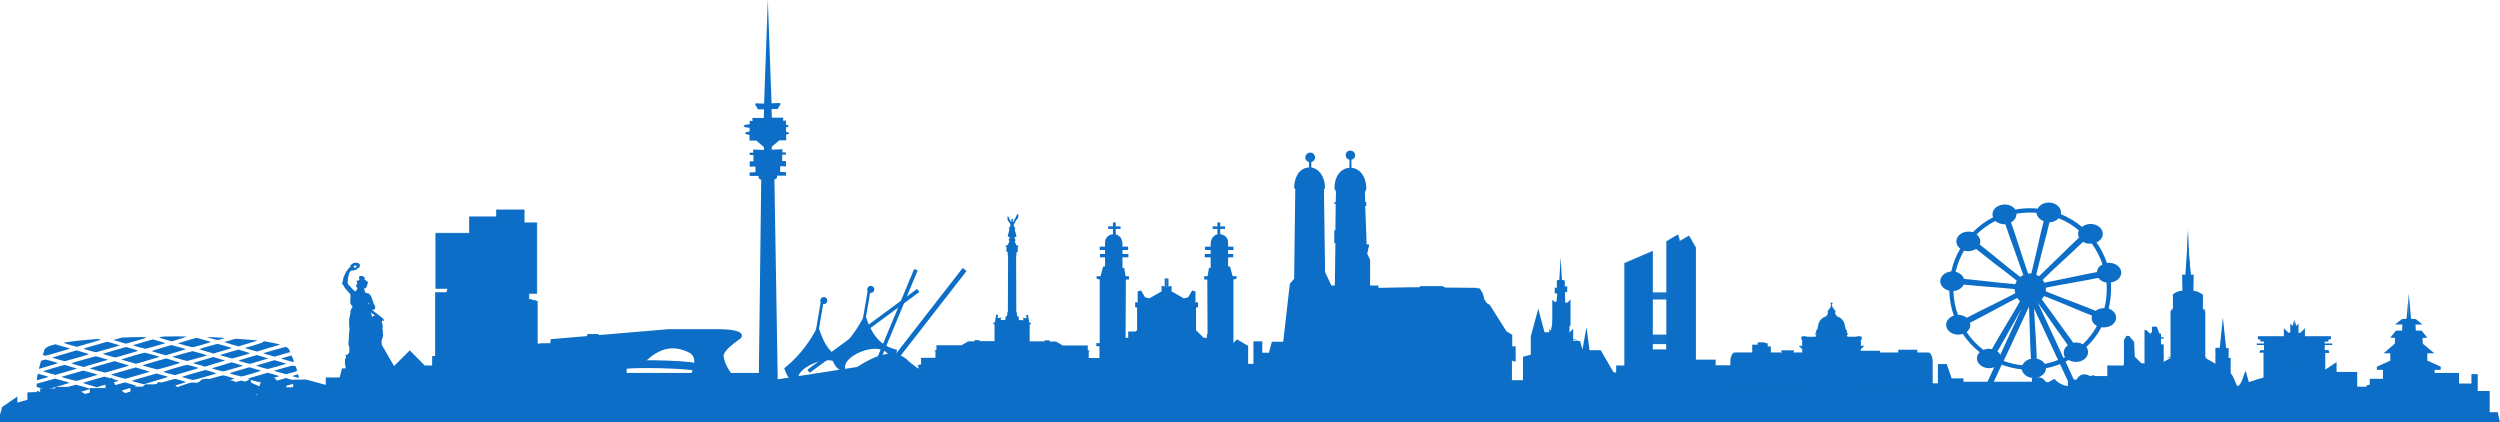 <?xml version="1.0" encoding="utf-8"?>
<!-- Generator: Adobe Illustrator 25.4.1, SVG Export Plug-In . SVG Version: 6.00 Build 0)  -->
<svg version="1.1"
	 id="svg230053" xmlns:cc="http://creativecommons.org/ns#" xmlns:dc="http://purl.org/dc/elements/1.1/" xmlns:rdf="http://www.w3.org/1999/02/22-rdf-syntax-ns#" xmlns:svg="http://www.w3.org/2000/svg"
	 xmlns="http://www.w3.org/2000/svg" xmlns:xlink="http://www.w3.org/1999/xlink" x="0px" y="0px" width="1273.6px" height="215px"
	 viewBox="0 0 1273.6 215" enable-background="new 0 0 1273.6 215" xml:space="preserve">
<g id="g5047" transform="matrix(-1,0,0,1,1308.75,-226.116)">
	<g id="path21178-04">
		<path fill="#0C6EC6" d="M514.2,370.5l-4.4,23.8v19.6l-24.4,2v-3.6h-5.1v-6.2h-7.6l-0.5-2h-12.5v-4.6h-1.9v16.6H453v-3.2h-3.8v3.7
			h-13.3v-4.4h-19.8v-10.5h-2.8v-1.2h-2.8l-2.3,0.6v1.5h-1.6v3.7h-6.1l1-1.7h-6.7l0.6,2.2h-4.6v10.4h-6.4v-6.6h-4.1v7h-9.8l-2.7-9.9
			l-2.8-2.9h-8.3h-5.7v4.2l-2.8-0.3l-2.8,0.4v1.6l-3.7-1v-5.4H332v8.6h-3.5v8.5h-7v-9.8H317l-2.5,7.3h-6v1.7h-34.9v-1.8
			c-2.3-0.6-4.5-1-6.3,0.9c-1.8,2.7-3.2-0.1-5.3-0.5c-1.3,1.7-3.7,3.2-6.7,3.6v-3.3h-4.4c-1.2-2.1-3.4-3.8-6.9-1.8
			c-0.7-0.2-1.4-0.3-2.1-0.5v0.5h-6.8c-0.8-0.5-1.4-1.2-0.8-2.1c0.1-3.2-6.2,0.1-7-2.9c-1.2-2.7-5.2-3.5-8.1-1.8
			c-2.9,0.9-5.7,2.1-8.2,3.5V412h-1.9v1.7c-0.7-0.8-1.6-1.6-3.1-1.8c-2.7-0.9-5.8-3.8-8.5-2.8c-1.4,2.4-3.2,4.7-5,7
			c-1.3,3.2-4.6,0.4-6.2,0.7c-3.5,0.6-1.6,5.4-5.8,5c-3.1-1-6.4-8.2-7.7-5.7c-2.2,0.8-3.5,8.3-4.3,6.5c-2.1-0.7-3.2-8.2-3.9-7.2
			l-1.5,5.4l-4.8-1.6l-7.9-2.1l-3.7-1.7h-7.6v1.4H135v-10.1l-4.5-1.2v13.1l-12.1-8v5h-10.5v7.5h-6.4v-4H86.1l-8.6,1.4l-5.6-4.4H56
			v5.4h-6.3v-4.8h-3.2v8.6h-6.1v10.8h-4.1l-1.1,5h1181.3h92.3v-3.5l-1.1-4.1l-7.8-5.4v3.1l-5.1-1.4V426l-6.5-0.2V424h-7.7v-0.8h-7.7
			v-0.5l-9.9,5.4v-4.3h-8.1c0.1-0.6,0.1-1.1,0.2-1.7c0.7-1.8-1.8-2.7-3-3.3c-0.8-2-0.8,5-5.4,6.1c-0.8,1.4-2.1,1.8-4.3,1.2
			c0,0-0.1-0.1-0.1-0.1v-2.9h-6.2l-1.4-1.2h-5.7l-0.8-1.2c-1.7,0.2-4.4,1.6-5.6-0.5c-1.8-1.7-3.6,4.6-5,2.8
			c-2.7-0.7-5.8-2.5-8.5-1.9c-2.3,0.2-3-2.4-4.2-1.8c-2.7-1.1-5.9,1.8-9,1.1c-2.8-1.3-6.8-0.7-8.1,1.3c-0.8,2.3-7-4.2-7-1.8
			c1.5,2.1-5.8,2.2-3.1,3.7c-0.3,1.2,3.9,2.2,0.6,3.1c0.1,0.2,0.2,0.4,0.2,0.5h-0.8l-2.7-10l-6.4,1.7l-1.6,2h-4.1v2.5h-3.5v-3.9
			h-6.7l-9.9,2.7v-3.8h-7.1l-1.2-4.6h-6.1v-24c0,0-1.2-0.8-3.2-0.8s0,20.1,0,20.1h-6l-4.6-7.9l-6.6,11.4l-8-8l-7.6,7.7h-3.8v-4.8
			h-4.5v15.9h-4.1v-9h-5.2l-0.9-3.4h-4.8v3.8h-8.6V408l-3.8,1V403h-3.8v-2.8h-4.2l-2.9-20.4l-2.2,20v14.3h-3.8V411H1030v9.9h-7.7
			v-6.7h-6.4v-15.3h-6.3v-2.6h-5.6l-3.3,3l-5.4,0.5h-5.8v16.3h-71.5v6.9h-38.1v-2.6H746.6v-3.4h-1.3v-19.3h-6.5v10.7l-4.8-1.3V395
			h-6.3v6.3h-6.5v5.8h-9v5.8h-5.3l-1.4-5.3h-6.8v-8.1h-4.8v-2.9l-3.2-3.2l-5.8,3.3v9.7h-3.3v-4.4l-3-3l-5.7,3.3v9.2h-2.7V400h-4.5
			v5.8h-3.4l-1.5-5.6h-10.1v13.3h-4.8v-8.2l-1.7-6.4H634v16.7h-4.3v-6.3h-13.7v9.8l-7.5-28h-10.1l-2,27.5h-8.6v-12.1l-2.2-0.6
			l-0.9-3.5h-16.6l-2.1,7.9h-6.2v-4.6l-2.8,0.8v13.3h-24.1v-11.9l-4-1.1v-9.4l-3.8-14l-3.2,12h-3.1L514.2,370.5z"/>
	</g>
	<g id="g22732" transform="matrix(0.147,0,0,0.147,445.23,349.289)">
		<g id="path22303">
			<path fill="#0C6EC6" d="M-122.7,519.7c0-1.3,0-55.3,0-94.7c0.9-22.8-4.5-40.4-14.9-40.7h-234.1v-12.2l11-11h-10.7v-19.6l2.7-4.7
				v-7.1l-9.7-2.6l-10.1,2.7h-29.8l-1.8-6.7l4.4-4.4l-3.9-1v-9.7l-1.8-0.5l-4.1-7.1c-1.7-20.4-9.4-35.6-28.5-41.2l-6.7-8.5v-9.1
				l1.3-0.3l-10.9-14.6l-1.3-4.7v-6.4l1.1-0.6v-2.9l-2-0.5h-1l-2,0.5v2.9l1.1,0.6v6.4l-1.3,4.7l-10.9,14.6l1.3,0.3v9.1l-6.7,8.5
				c-19.1,5.6-26.9,20.8-28.5,41.2l-4.1,7.1l-1.8,0.5v9.7l-3.9,1l4.4,4.4l-1.8,6.7h-29.8l-10.1-2.7l-9.7,2.6v7.1l2.7,4.7V361h-10.7
				l11,11v12.2h-234.1c-10.4,0.3-15.8,17.8-14.9,40.7c0,39.4,0,93.4,0,94.7L-122.7,519.7z"/>
			<path fill="#0C6EC6" d="M-823.7,520.2h701.5V425c0.7-17.4-2.4-31.5-8.1-37.7c-2.1-2.3-4.6-3.4-7.3-3.5h-233.6v-11.5l11.8-11.8
				h-11.4v-19l2.7-4.7v-7.6l-10.2-2.7l-0.1,0l-10,2.7h-29.3l-1.6-6.1l4.8-4.8l-4.4-1.2v-9.7l-2-0.5l-3.9-6.8
				c-1.9-22.7-11.3-36.3-28.7-41.5l-6.5-8.2V242l1.6-0.4l-11.3-15.1l-1.2-4.5v-6.1l1.1-0.6v-3.6l-2.5-0.7l-1.2,0l-2.4,0.6v3.6
				l1.1,0.6v6.1l-1.2,4.5l-11.3,15.1l1.7,0.4v8.5l-6.5,8.2c-17.4,5.2-26.8,18.7-28.7,41.5l-3.9,6.8l-2,0.5v9.7l-4.4,1.2l4.8,4.8
				l-1.6,6.1h-29.3l-10.2-2.7l-0.1,0l-10,2.7v7.6l2.7,4.7v19h-11.4l11.8,11.8v11.5h-233.6c-2.7,0.1-5.2,1.2-7.3,3.5
				c-5.8,6.1-8.8,20.2-8.1,37.7V520.2z M-123.2,519.2h-699.5V425c-0.7-17.2,2.3-31,7.9-37c1.9-2.1,4.1-3.1,6.6-3.2h234.6v-13
				l-0.1-0.1l-10.2-10.2h10v-20.3l-2.7-4.7V330l9.2-2.5l10.1,2.7h30.2l2-7.4l-4-4l3.4-0.9v-9.7l1.7-0.5l0.1-0.2l4.1-7.3
				c1.8-22.4,11-35.7,28.2-40.7l0.2,0l0.1-0.1l6.8-8.6v-9.6l-1-0.3l10.5-14.1l1.3-4.8v-6.7l-1.1-0.6v-2.2l1.6-0.4h0.9l1.6,0.4v2.2
				l-1.1,0.6l0,6.9l1.3,4.8l10.5,14l-1,0.3v9.6l0.1,0.1l6.8,8.6l0.2,0c17.1,5,26.3,18.3,28.2,40.7l0.1,0.2l4.2,7.3l1.7,0.5v9.7
				l3.4,0.9l-4,4l2,7.4l30.3,0l10-2.7l9.2,2.5v6.5l-2.7,4.7v20.3h10l-10.3,10.3v13h234.6c2.4,0.1,4.6,1.1,6.5,3.2
				c5.6,6,8.5,19.8,7.9,37V519.2z"/>
		</g>
		<g id="rect22323">
			<path fill="#0C6EC6" d="M-403.6,467.5c0.2-12.7,15.4-12.8,15.6,0v17.9h-15.6V467.5z"/>
		</g>
		<g id="rect22323-1">
			<path fill="#0C6EC6" d="M-442,467.5c0.2-12.7,15.4-12.8,15.6,0v17.9H-442V467.5z"/>
		</g>
		<g id="rect22323-7">
			<path fill="#0C6EC6" d="M-480.5,467.5c0.2-12.7,15.4-12.8,15.6,0v17.9h-15.6V467.5z"/>
		</g>
		<g id="rect22323-9">
			<path fill="#0C6EC6" d="M-518.9,467.5c0.2-12.7,15.4-12.8,15.6,0v17.9h-15.6V467.5z"/>
		</g>
		<g id="rect22323-0">
			<path fill="#0C6EC6" d="M-557.3,467.5c0.2-12.7,15.4-12.8,15.6,0v17.9h-15.6V467.5z"/>
		</g>
		<g id="rect22406">
			<rect x="-556.3" y="436.8" fill="#0C6EC6" width="13.6" height="-23.2"/>
		</g>
		<g id="rect22406-7">
			<rect x="-517.9" y="436.8" fill="#0C6EC6" width="13.6" height="-23.2"/>
		</g>
		<g id="rect22406-9">
			<rect x="-479.5" y="436.8" fill="#0C6EC6" width="13.6" height="-23.2"/>
		</g>
		<g id="rect22406-5">
			<rect x="-441" y="436.8" fill="#0C6EC6" width="13.6" height="-23.2"/>
		</g>
		<g id="rect22406-90">
			<rect x="-402.6" y="436.8" fill="#0C6EC6" width="13.6" height="-23.2"/>
		</g>
		<g id="g22651" transform="translate(-0.207,0)">
			<g id="rect22323-7-5" opacity="0.95" enable-background="new    ">
				<path fill="#0C6EC6" d="M-486.8,327.4c0-20.8,27.4-22.7,28.1,0v0L-486.8,327.4L-486.8,327.4z"/>
			</g>
			<g id="rect22406-7-3" opacity="0.95" enable-background="new    ">
				<rect x="-516.2" y="327.4" fill="#0C6EC6" width="6.5" height="-11.1"/>
			</g>
			<g id="rect22406-7-3-5" opacity="0.95" enable-background="new    ">
				<rect x="-435.9" y="327.4" fill="#0C6EC6" width="6.5" height="-11.1"/>
			</g>
		</g>
		<g id="g22631" transform="translate(2.209,0)">
			<g id="g22579" transform="translate(0,4.986)">
				<g id="rect22323-7-5-3" opacity="0.95" enable-background="new    ">
					<path fill="#0C6EC6" d="M-608.9,499.4c0-12.1,15.9-13.2,16.4,0v0L-608.9,499.4L-608.9,499.4z"/>
				</g>
				<g id="rect22323-7-5-3-4" opacity="0.95" enable-background="new    ">
					<path fill="#0C6EC6" d="M-638.6,499.4c0-12.1,15.9-13.2,16.4,0v0L-638.6,499.4L-638.6,499.4z"/>
				</g>
				<g id="rect22323-7-5-3-7" opacity="0.95" enable-background="new    ">
					<path fill="#0C6EC6" d="M-668.3,499.4c0-12.1,15.9-13.2,16.4,0v0L-668.3,499.4L-668.3,499.4z"/>
				</g>
				<g id="rect22323-7-5-3-1" opacity="0.95" enable-background="new    ">
					<path fill="#0C6EC6" d="M-698,499.4c0-12.1,15.9-13.2,16.4,0v0L-698,499.4L-698,499.4z"/>
				</g>
				<g id="rect22323-7-5-3-72" opacity="0.95" enable-background="new    ">
					<path fill="#0C6EC6" d="M-727.7,499.4c0-12.1,15.9-13.2,16.4,0v0L-727.7,499.4L-727.7,499.4z"/>
				</g>
				<g id="rect22323-7-5-3-76" opacity="0.95" enable-background="new    ">
					<path fill="#0C6EC6" d="M-757.4,499.4c0-12.1,15.9-13.2,16.4,0v0L-757.4,499.4L-757.4,499.4z"/>
				</g>
				<g id="rect22323-7-5-3-5" opacity="0.95" enable-background="new    ">
					<path fill="#0C6EC6" d="M-787.1,499.4c0-12.1,15.9-13.2,16.4,0v0L-787.1,499.4L-787.1,499.4z"/>
				</g>
				<g id="rect22323-7-5-3-3" opacity="0.95" enable-background="new    ">
					<path fill="#0C6EC6" d="M-816.8,499.4c0-12.1,15.9-13.2,16.4,0v0L-816.8,499.4L-816.8,499.4z"/>
				</g>
			</g>
			<g id="g22579-9" transform="translate(458.929,4.986)">
				<g id="rect22323-7-5-3-49" opacity="0.95" enable-background="new    ">
					<path fill="#0C6EC6" d="M-608.9,499.4c0-12.1,15.9-13.2,16.4,0v0L-608.9,499.4L-608.9,499.4z"/>
				</g>
				<g id="rect22323-7-5-3-4-7" opacity="0.95" enable-background="new    ">
					<path fill="#0C6EC6" d="M-638.6,499.4c0-12.1,15.9-13.2,16.4,0v0L-638.6,499.4L-638.6,499.4z"/>
				</g>
				<g id="rect22323-7-5-3-7-0" opacity="0.95" enable-background="new    ">
					<path fill="#0C6EC6" d="M-668.3,499.4c0-12.1,15.9-13.2,16.4,0v0L-668.3,499.4L-668.3,499.4z"/>
				</g>
				<g id="rect22323-7-5-3-1-6" opacity="0.95" enable-background="new    ">
					<path fill="#0C6EC6" d="M-698,499.4c0-12.1,15.9-13.2,16.4,0v0L-698,499.4L-698,499.4z"/>
				</g>
				<g id="rect22323-7-5-3-72-0" opacity="0.95" enable-background="new    ">
					<path fill="#0C6EC6" d="M-727.7,499.4c0-12.1,15.9-13.2,16.4,0v0L-727.7,499.4L-727.7,499.4z"/>
				</g>
				<g id="rect22323-7-5-3-76-3" opacity="0.95" enable-background="new    ">
					<path fill="#0C6EC6" d="M-757.4,499.4c0-12.1,15.9-13.2,16.4,0v0L-757.4,499.4L-757.4,499.4z"/>
				</g>
				<g id="rect22323-7-5-3-5-3" opacity="0.95" enable-background="new    ">
					<path fill="#0C6EC6" d="M-787.1,499.4c0-12.1,15.9-13.2,16.4,0v0L-787.1,499.4L-787.1,499.4z"/>
				</g>
				<g id="rect22323-7-5-3-3-6" opacity="0.95" enable-background="new    ">
					<path fill="#0C6EC6" d="M-816.8,499.4c0-12.1,15.9-13.2,16.4,0v0L-816.8,499.4L-816.8,499.4z"/>
				</g>
			</g>
		</g>
	</g>
	<g id="g3269" transform="matrix(0.968,0,0,0.968,210.132,301.349)">
		<g id="g4935">
			<g id="path3923">
				<g>
					<polygon fill="#0C6EC6" points="285.2,119.2 292.5,106.6 298.4,106.6 300,94.4 302.1,106.2 303.4,101.7 307,101.7 307,95.3 
						309,97.3 308.9,93.7 308.4,93.6 308.4,79.9 310,81.5 311.2,81.6 311.3,76 310.2,76 310.1,73 311.4,73 311.4,69.9 312.9,69.6 
						313.6,57.6 314.3,69.6 315.6,69.8 315.6,73.7 316.7,73.7 316.7,76.7 315.4,76.7 315.4,81.2 316.6,81.2 318,80.1 318,94.1 
						317.1,93.9 317.1,96.9 318.2,96.9 319.6,95.4 319.6,101.4 322.1,101.6 322.3,103.3 324.5,103.3 328.2,105.7 328.2,126.9 
						285,126.9 					"/>
				</g>
				<g opacity="0">
					<path fill="#0C6EC6" d="M284.5,127.4h44.2v-22l-4.1-2.5h-1.8l-0.2-1.8l-2.5-0.2l0-6.7l-2.1,2.2h-0.4v-1.9l0.9,0.2l-0.1-15.6
						l-2.1,1.6h-0.6v-3.5h1.3l0.1-4.1l-1.2,0l0-3.8l-1.3-0.2l-0.7-11.6l-1,0l-0.7,11.6l-1.5,0.4v2.9h-1.3l0.1,4h1.1l0,4.5l-0.5,0
						l-2.4-2.2l0.1,15.3l0.5,0.1l0,1.9l-1.9-2l0,7.2H303l-0.8,2.7l-1.8-9.7l-1,0l-1.6,11.8h-5.8l-7.5,13L284.5,127.4z M327.7,126.4
						h-42.2l0.2-7l7.1-12.2h6.1l1.2-9.5l1.6,8.6l1,0l1.1-4.1h3.7l0-5.8l2,2l0-5.3l-0.5-0.1l0-12.1l1,0.9l1.9,0.1l0.1-6.6h-1.1l0-2
						h1.3v-3.1l1.4-0.4l0.2-3.8l0.2,3.9l1.3,0.2l0,4l1.2,0l0,2.1h-1.3v5.5h1.9l0.7-0.6l0,12.3l-0.9-0.2v4.1h1.8l0.7-0.7l0,5.2
						l2.5,0.2l0.2,1.8h2.5l3.4,2.1V126.4z"/>
				</g>
			</g>
			<g id="path4498-7-2-2-3-4">
				<g>
					<path fill="#0C6EC6" d="M290.6,124.2v-4.1c0-2.3,2-2.2,2,0v4.1H290.6z"/>
				</g>
				<g opacity="0">
					<path fill="#0C6EC6" d="M290.6,124.3h2.1v-4.1c0-1.1-0.5-1.7-1-1.7c-0.3,0-0.5,0.2-0.7,0.4c-0.2,0.3-0.3,0.7-0.3,1.3V124.3z
						 M292.6,124.2h-1.9v-4.1c0-0.5,0.1-0.9,0.3-1.2c0.2-0.3,0.4-0.4,0.6-0.4c0.5,0,1,0.6,1,1.6V124.2z"/>
				</g>
			</g>
			<g id="path4498-7-7-8-4-8-4">
				<g>
					<path fill="#0C6EC6" d="M294.3,124.2v-4.1c0-2.3,2-2.2,2,0v4.1H294.3z"/>
				</g>
				<g opacity="0">
					<path fill="#0C6EC6" d="M294.2,124.3h2.1v-4.1c0-1.1-0.5-1.7-1-1.7c-0.5,0-1,0.5-1,1.7V124.3z M296.2,124.2h-1.9v-4.1
						c0-0.5,0.1-0.9,0.3-1.2c0.2-0.3,0.4-0.4,0.6-0.4c0.5,0,1,0.6,1,1.6V124.2z"/>
				</g>
			</g>
			<g id="path4498-7-7-8-4-8-4-6">
				<g>
					<path fill="#0C6EC6" d="M312.8,81.4v-4.1c0-2.3,1.1-2.2,1.1,0v4.1H312.8z"/>
				</g>
				<g opacity="0">
					<path fill="#0C6EC6" d="M312.8,81.5h1.2v-4.1c0-1.2-0.3-1.7-0.6-1.7c-0.2,0-0.3,0.2-0.4,0.4c-0.1,0.3-0.2,0.7-0.2,1.3V81.5z
						 M313.9,81.4h-1.1v-4.1c0-1.1,0.3-1.6,0.5-1.6c0.3,0,0.5,0.6,0.5,1.6V81.4z"/>
				</g>
			</g>
			<g id="path4498-7-7-8-4-8-4-0">
				<g>
					<path fill="#0C6EC6" d="M312.8,127.6v-8.8c0-4.9,7.2-4.7,7.2,0v8.8H312.8z"/>
				</g>
				<g opacity="0">
					<path fill="#0C6EC6" d="M312.6,127.7h7.4v-9c0-2.4-1.9-3.7-3.8-3.7c-1,0-1.9,0.3-2.5,0.9c-0.7,0.7-1.1,1.6-1.1,2.8V127.7z
						 M319.8,127.5h-7v-8.7c0-2.4,1.8-3.5,3.4-3.5c1.8,0,3.5,1.2,3.5,3.5V127.5z"/>
				</g>
			</g>
		</g>
		<g id="rect4951-8-4">
			<g>
				<path fill-rule="evenodd" clip-rule="evenodd" fill="#0C6EC6" d="M304.9,101.2c6-1.3,11.7-0.9,17.3-0.1v0.3
					c-5.8-0.8-11.5-0.9-17.3,0.1V101.2z"/>
			</g>
			<g opacity="0">
				<path fill="#0C6EC6" d="M304.9,101.8C304.9,101.8,304.9,101.8,304.9,101.8c5.4-0.9,11-1,17.2-0.1c0.1,0,0.2,0,0.2-0.1
					c0.1-0.1,0.1-0.1,0.1-0.2V101c0-0.2-0.1-0.3-0.3-0.3c-5-0.7-10.9-1.2-17.4,0.1c-0.1,0-0.2,0.2-0.2,0.3v0.3c0,0.1,0,0.2,0.1,0.2
					C304.7,101.8,304.8,101.8,304.9,101.8z"/>
			</g>
		</g>
	</g>
	<g id="g23652" transform="matrix(0.342,0,0,0.342,994.744,450.12)">
		<g id="path22789">
			<path fill="#0C6EC6" d="M269.6-79.3V-219h-16.8l-1.7-6.3h17.8v-82.3h-50v-24.3h-40.4v-10.4h-41.1v19.3h-18.9v105h11.8v8.6
				l-12.4,3.3v134.2h152.4L269.6-79.3z"/>
			<path fill="#0C6EC6" d="M117.9-71.3h152.4l0.5-0.5l-0.7-7.5V-219l-0.5-0.5h-16.4l-1.4-5.3h17.1l0.5-0.5v-82.3l-0.5-0.5h-49.5
				v-23.8l-0.5-0.5h-39.9v-9.9l-0.5-0.5h-41.1l-0.5,0.5v18.8h-18.4l-0.5,0.5v105l0.5,0.5h11.3v7.7l-12.4,3.3v134.5L117.9-71.3z
				 M269.8-72.3H118.4v-133.3l12.4-3.3v-9l-0.5-0.5h-11.3v-104h18.4l0.5-0.5v-18.8h40.1v9.9l0.5,0.5h39.9v23.8l0.5,0.5h49.5v81.3
				h-17.3l-0.5,0.6l1.8,6.6h16.7l0,139.2L269.8-72.3z"/>
		</g>
		<g id="path22791">
			<path fill="#0C6EC6" d="M117.5-142.6c-14.4-2-70.6,0.4-72.9,8.8c0.5,30,13.9,44.1,30,50.3h16.4v13H190v-74L117.5-142.6z"/>
			<path fill="#0C6EC6" d="M91.1-70H190l0.4-0.4v-74l-0.4-0.4l-72.5,1.9c-14.1-1.9-70.9,0.2-73.3,9.1l0,0.1
				c0.4,26.1,10.6,43.2,30.3,50.7l0.2,0h16v12.6L91.1-70z M189.6-70.8H91.5v-12.6l-0.4-0.4H74.7c-19.2-7.4-29.2-24.2-29.6-49.8
				c2.3-7.9,56.8-10.5,72.4-8.4l0,0l0,0l72.1-1.9V-70.8z"/>
		</g>
		<g id="path22793">
			<path fill="#0C6EC6" d="M169.3-325c0,5.9-4.8,10.7-10.7,10.7s-10.7-4.8-10.7-10.7c0-5.9,4.8-10.7,10.7-10.7
				S169.3-330.9,169.3-325z"/>
		</g>
		<g id="g23517" transform="translate(-0.041,-4.041)">
			<g id="path23441">
				<rect x="144.7" y="-297.8" fill="#0C6EC6" width="17.6" height="1"/>
			</g>
			<g id="path23441-5">
				<rect x="144.7" y="-289.6" fill="#0C6EC6" width="17.6" height="1"/>
			</g>
			<g id="path23441-7">
				<rect x="144.7" y="-281.5" fill="#0C6EC6" width="17.6" height="1"/>
			</g>
			<g id="path23441-57">
				<rect x="144.7" y="-273.4" fill="#0C6EC6" width="17.6" height="1"/>
			</g>
			<g id="path23441-75">
				<rect x="144.7" y="-265.2" fill="#0C6EC6" width="17.6" height="1"/>
			</g>
			<g id="path23441-2">
				<rect x="144.7" y="-257.1" fill="#0C6EC6" width="17.6" height="1"/>
			</g>
			<g id="path23441-6">
				<rect x="144.7" y="-249" fill="#0C6EC6" width="17.6" height="1"/>
			</g>
			<g id="path23441-53">
				<rect x="144.7" y="-240.8" fill="#0C6EC6" width="17.6" height="1"/>
			</g>
			<g id="path23441-539">
				<rect x="144.7" y="-232.7" fill="#0C6EC6" width="17.6" height="1"/>
			</g>
			<g id="path23441-24">
				<rect x="144.7" y="-224.5" fill="#0C6EC6" width="17.6" height="1"/>
			</g>
		</g>
		<g id="g23517-3" transform="matrix(1,0,0,1.372,-0.041,151.599)">
			<g id="path23441-54">
				<rect x="144.7" y="-249.3" fill="#0C6EC6" width="17.6" height="3"/>
			</g>
			<g id="path23441-5-0">
				<rect x="144.7" y="-241.2" fill="#0C6EC6" width="17.6" height="3"/>
			</g>
			<g id="path23441-7-0">
				<rect x="144.7" y="-233" fill="#0C6EC6" width="17.6" height="3"/>
			</g>
			<g id="path23441-57-1">
				<rect x="144.7" y="-224.9" fill="#0C6EC6" width="17.6" height="3"/>
			</g>
			<g id="path23441-75-9">
				<rect x="144.7" y="-216.8" fill="#0C6EC6" width="17.6" height="3"/>
			</g>
			<g id="path23441-2-5">
				<rect x="144.7" y="-208.6" fill="#0C6EC6" width="17.6" height="3"/>
			</g>
			<g id="path23441-6-9">
				<rect x="144.7" y="-200.5" fill="#0C6EC6" width="17.6" height="3"/>
			</g>
			<g id="path23441-53-0">
				<rect x="144.7" y="-192.4" fill="#0C6EC6" width="17.6" height="3"/>
			</g>
			<g id="path23441-539-6">
				<rect x="144.7" y="-184.2" fill="#0C6EC6" width="17.6" height="3"/>
			</g>
			<g id="path23441-24-2">
				<rect x="144.7" y="-176.1" fill="#0C6EC6" width="17.6" height="3"/>
			</g>
		</g>
		<g id="g23517-35" transform="matrix(1,0,0,0.838,81.822,-17.615)">
			<g id="path23441-0">
				<rect x="144.7" y="-334.1" fill="#0C6EC6" width="17.6" height="3"/>
			</g>
			<g id="path23441-5-1">
				<rect x="144.7" y="-326" fill="#0C6EC6" width="17.6" height="3"/>
			</g>
			<g id="path23441-7-2">
				<rect x="144.7" y="-317.8" fill="#0C6EC6" width="17.6" height="3"/>
			</g>
			<g id="path23441-57-4">
				<rect x="144.7" y="-309.7" fill="#0C6EC6" width="17.6" height="3"/>
			</g>
			<g id="path23441-75-0">
				<rect x="144.7" y="-301.5" fill="#0C6EC6" width="17.6" height="3"/>
			</g>
			<g id="path23441-2-6">
				<rect x="144.7" y="-293.4" fill="#0C6EC6" width="17.6" height="3"/>
			</g>
			<g id="path23441-6-3">
				<rect x="144.7" y="-285.3" fill="#0C6EC6" width="17.6" height="3"/>
			</g>
			<g id="path23441-53-3">
				<rect x="144.7" y="-277.1" fill="#0C6EC6" width="17.6" height="3"/>
			</g>
			<g id="path23441-539-3">
				<rect x="144.7" y="-269" fill="#0C6EC6" width="17.6" height="3"/>
			</g>
			<g id="path23441-24-7">
				<rect x="144.7" y="-260.9" fill="#0C6EC6" width="17.6" height="3"/>
			</g>
		</g>
		<g id="g23517-3-9" transform="matrix(1,0,0,1.196,81.822,135.653)">
			<g id="path23441-54-7">
				<rect x="144.7" y="-268.9" fill="#0C6EC6" width="17.6" height="3"/>
			</g>
			<g id="path23441-5-0-3">
				<rect x="144.7" y="-260.8" fill="#0C6EC6" width="17.6" height="3"/>
			</g>
			<g id="path23441-7-0-4">
				<rect x="144.7" y="-252.7" fill="#0C6EC6" width="17.6" height="3"/>
			</g>
			<g id="path23441-57-1-2">
				<rect x="144.7" y="-244.5" fill="#0C6EC6" width="17.6" height="3"/>
			</g>
			<g id="path23441-75-9-5">
				<rect x="144.7" y="-236.4" fill="#0C6EC6" width="17.6" height="3"/>
			</g>
			<g id="path23441-2-5-5">
				<rect x="144.7" y="-228.2" fill="#0C6EC6" width="17.6" height="3"/>
			</g>
			<g id="path23441-6-9-1">
				<rect x="144.7" y="-220.1" fill="#0C6EC6" width="17.6" height="3"/>
			</g>
			<g id="path23441-53-0-1">
				<rect x="144.7" y="-212" fill="#0C6EC6" width="17.6" height="3"/>
			</g>
			<g id="path23441-539-6-9">
				<rect x="144.7" y="-203.8" fill="#0C6EC6" width="17.6" height="3"/>
			</g>
			<g id="path23441-24-2-1">
				<rect x="144.7" y="-195.7" fill="#0C6EC6" width="17.6" height="3"/>
			</g>
		</g>
	</g>
	<g id="g22768" transform="matrix(0.15,0,0,0.15,432.073,360.103)">
		<g id="path22692">
			<path fill="#0C6EC6" d="M18.2,408.7c0-12.1,0-79.8,0-79.8h66.7V-51.9l23.4-40.5l31.6,18.2c0,0,3.9-21.1,5.8-21.6
				c1.9-0.5,39.1,22.6,39.1,22.6v373.8h21.3v45.5h25.3V-40.8l96,41.4v410.1L18.2,408.7z"/>
			<path fill="#0C6EC6" d="M327.8,411.2V0.3l-0.3-0.1l-96.7-41.7v387.1h-24.2v-45.5h-21.3V-73.5l-0.2-0.1
				c-8.6-5.4-36.7-22.7-39.4-22.7c0,0-0.1,0-0.1,0c-1.9,0.5-4.8,14.6-6,21.3L108-93.1l-0.2,0.4L84.4-52v380.5H17.7v80.8L327.8,411.2
				z M326.8,0.9v409.3l-308.1-2v-78.8h66.7V-51.8l23.1-39.9l31.8,18.3l0.1-0.7c1.8-9.9,4.4-20.6,5.5-21.2
				c1.8,0.1,23.9,13.4,38.4,22.4v374h21.3v45.5h26.3V-40L326.8,0.9z"/>
		</g>
		<g id="rect22694" opacity="0.95" enable-background="new    ">
			<rect x="169.7" y="275.4" fill="#0C6EC6" width="81.8" height="-32.3"/>
		</g>
		<g id="rect22696" opacity="0.95" enable-background="new    ">
			<rect x="166.7" y="123.9" fill="#0C6EC6" width="95" height="-24.2"/>
		</g>
	</g>
	<g id="g3905" transform="matrix(1.626,0,0,1.626,-538.168,186.534)">
		<g id="g3896" transform="translate(203.571,-128.571)">
			<g id="path3876-7">
				<g>
					<polyline fill="#0C6EC6" points="166.1,278.1 166.1,275.2 164.4,275.2 164.4,273.6 169.5,272.7 169.5,268.8 167.6,268.8 
						167.6,267.8 171.8,265.9 171.8,263.6 169.6,263.6 173.2,260.6 173.3,258.8 171.8,258.7 173.6,256.5 175.4,256.5 175.5,254.6 
						173.3,254.6 175.4,252.9 176.9,252.8 177.6,244.9 177.6,278.1 166,278.1 					"/>
				</g>
				<g opacity="0">
					<path fill="#0C6EC6" d="M166,278.6h12.1v-33.7l-1,0l-0.7,7.5l-1.3,0.1l-3.3,2.7h3.1l0,0.9h-1.6l-2.5,3.2l2,0.1l-0.1,1.1
						l-4.4,3.8h3v1.5l-4.2,1.9v1.8h1.9v3l-5.1,0.9v2.5h1.7v2.4h0.4V278.6z M177.1,277.6h-10.5v-2.9h-1.7V274l5.1-0.9v-4.8h-1.9v-0.2
						l4.2-1.9v-3.1H171l2.7-2.3l0.1-2.5l-1-0.1l1-1.3h2.1l0.1-2.9h-1.4l0.9-0.7l1.5-0.1V277.6z"/>
				</g>
			</g>
			<g id="path3876-8">
				<g>
					<polyline fill="#0C6EC6" points="189.1,278.1 189.1,275.2 190.8,275.2 190.8,273.6 185.7,272.7 185.7,268.8 187.6,268.8 
						187.6,267.8 183.4,265.9 183.4,263.6 185.5,263.6 182,260.6 181.9,258.8 183.4,258.7 181.6,256.5 179.7,256.5 179.6,254.6 
						181.9,254.6 179.8,252.9 178.3,252.8 177.6,244.9 177.6,278.1 189.2,278.1 					"/>
				</g>
				<g opacity="0">
					<path fill="#0C6EC6" d="M177.1,278.6h12.1v-0.5h0.4v-2.4h1.7v-2.5l-5.1-0.9v-3h1.9v-1.8l-4.2-1.9v-1.5h3l-4.4-3.8l-0.1-1.1
						l2-0.1l-2.5-3.2h-1.6l0-0.9h3.1l-3.3-2.7l-1.3-0.1l-0.7-7.5l-1,0V278.6z M188.6,277.6h-10.5v-24.3l1.5,0.1l0.9,0.7h-1.4
						l0.1,2.9h2.1l1,1.3l-1,0.1l0.1,2.5l2.7,2.3h-1.3v3.1l4.2,1.9v0.2h-1.9v4.8l5.1,0.9v0.7h-1.7V277.6z"/>
				</g>
			</g>
		</g>
		<g id="g3902">
			<g id="path3900">
				<g>
					<polygon fill="#0C6EC6" points="384.4,149.3 377.6,149.3 381.1,122 					"/>
				</g>
				<g opacity="0">
					<path fill="#0C6EC6" d="M377,149.8h7.9l-3.4-27.9l-1,0L377,149.8z M383.8,148.8h-5.7l2.9-22.8L383.8,148.8z"/>
				</g>
			</g>
		</g>
	</g>
	<g id="g25041" transform="matrix(0.75,0,0,0.75,302.857,-556.477)">
		<g id="g4193" transform="matrix(1.855,0,0,1.855,-415.047,256.143)">
			<g id="path4122">
				<g>
					<path fill="#0C6EC6" d="M620.7,556.2c1.7-9.3,21.6-0.4,15.5,4.9c2.8-0.9,4.6-1.2,6.2-6c-6-4.9-9.5-9.9-12.4-15.6
						c-2.4,7.8-5.8,11.7-11.7,13C618.6,555,619.3,556.1,620.7,556.2z"/>
				</g>
				<g opacity="0">
					<path fill="#0C6EC6" d="M634,562.4l2.9-1c2.5-0.8,4.4-1.5,6-6.1l0.1-0.3l-0.3-0.2c-5.2-4.3-8.9-8.9-12.3-15.5l-0.6-1.1
						l-0.4,1.2c-2.3,7.7-5.7,11.4-11.3,12.7l-0.5,0.1l0.1,0.5c0.3,1.9,0.8,3.9,2.8,4.1l0.5,0.1l0.1-0.5c0.5-2.6,2.5-3.4,4.2-3.6
						c4.1-0.5,10,2.2,11.3,5.1c0.5,1.1,0.2,2-0.7,2.9L634,562.4z M641.8,555.3c-1.2,3.3-2.5,4.2-4.3,4.8c0.4-0.8,0.4-1.8-0.1-2.7
						c-1.5-3.3-7.8-6.2-12.3-5.7c-2.6,0.3-4.3,1.7-4.9,3.9c-0.6-0.2-1.1-0.9-1.4-2.7c5.5-1.4,8.9-5,11.3-12.1
						C633.4,546.9,637,551.3,641.8,555.3z"/>
				</g>
			</g>
			<g id="rect4124">
				<g>
					
						<rect x="612.5" y="516.2" transform="matrix(0.789 -0.614 0.614 0.789 -207.383 492.452)" fill-rule="evenodd" clip-rule="evenodd" fill="#0C6EC6" width="1.8" height="64"/>
				</g>
				<g opacity="0">
					<path fill="#0C6EC6" d="M599.8,567.4C599.8,567.4,599.8,567.4,599.8,567.4c0.2,0,0.4-0.1,0.5-0.2l28.3-36.3
						c0.1-0.1,0.2-0.3,0.1-0.5s-0.1-0.3-0.2-0.4l-1-0.8c-0.3-0.2-0.7-0.2-0.9,0.1l-28.3,36.3c-0.2,0.3-0.2,0.7,0.1,0.9l1,0.8
						C599.5,567.3,599.6,567.4,599.8,567.4z M627.1,530.6l-9.9,12.8L627.1,530.6z"/>
				</g>
			</g>
			<g id="rect4124-2">
				<g>
					
						<rect x="620.4" y="521.7" transform="matrix(0.923 -0.384 0.384 0.923 -162.231 280.175)" fill-rule="evenodd" clip-rule="evenodd" fill="#0C6EC6" width="1.4" height="49.9"/>
				</g>
				<g opacity="0">
					<path fill="#0C6EC6" d="M614.7,564c0.1,0,0.1,0,0.2,0c0.1-0.1,0.2-0.1,0.3-0.3l13.8-33.1c0.1-0.1,0.1-0.3,0-0.4
						c-0.1-0.1-0.1-0.2-0.3-0.3l-0.9-0.4c-0.3-0.1-0.5,0-0.7,0.3l-13.8,33.1c-0.1,0.3,0,0.5,0.3,0.7l0.9,0.4
						C614.6,564,614.6,564,614.7,564z"/>
				</g>
			</g>
			<g id="rect4124-2-7">
				<g>
					<polygon fill-rule="evenodd" clip-rule="evenodd" fill="#0C6EC6" points="629.9,541.9 627.9,530.2 628.9,530.1 630.9,541.8 
											"/>
				</g>
				<g opacity="0">
					<path fill="#0C6EC6" d="M629.9,542.2C629.9,542.2,629.9,542.2,629.9,542.2l1-0.1c0.1,0,0.1,0,0.1-0.1c0,0,0-0.1,0-0.2l-2-11.7
						c0-0.1-0.1-0.2-0.2-0.2l-1,0.1c-0.1,0-0.1,0-0.1,0.1c0,0,0,0.1,0,0.2l2,11.7C629.7,542.1,629.8,542.2,629.9,542.2z
						 M630.6,541.6l-0.6,0.1l-2-11.3l0.6-0.1L630.6,541.6z"/>
				</g>
			</g>
			<g id="path4162">
				<g>
					<path fill-rule="evenodd" clip-rule="evenodd" fill="#0C6EC6" d="M629.2,530.4c0,0.7-0.6,1.3-1.3,1.3c-0.7,0-1.3-0.6-1.3-1.3
						l0,0c0-0.7,0.6-1.3,1.3-1.3S629.2,529.7,629.2,530.4L629.2,530.4z"/>
				</g>
				<g opacity="0">
					<path fill="#0C6EC6" d="M627.8,532.1c0.9,0,1.7-0.8,1.7-1.7c0-0.9-0.8-1.7-1.7-1.7c-0.9,0-1.7,0.8-1.7,1.7
						C626.1,531.3,626.9,532.1,627.8,532.1z M627.8,529.4c0.5,0,1,0.4,1,1s-0.4,1-1,1c-0.5,0-1-0.4-1-1S627.3,529.4,627.8,529.4z"/>
				</g>
			</g>
			<g id="path4164-5">
				<path fill="#0C6EC6" d="M590.7,565.8l3.7,1.2l66.9,0.1l4.7-2.6l-33.4-5.2c-7.4-4.7-14-6.9-18.5-2.1
					C601,568,597.1,566,590.7,565.8L590.7,565.8z"/>
				<path fill="#0C6EC6" d="M661.5,567.6l6.1-3.4l-34.7-5.4c-6.1-3.9-13.8-7.6-19-2c-11.3,9.2-15.6,8.9-20.7,8.5
					c-0.8-0.1-1.6-0.1-2.4-0.1l-0.2,1l3.9,1.3L661.5,567.6z M664.5,564.8l-3.3,1.8l-64.1-0.1c4-0.2,8.8-1.9,17.4-8.9
					c3.8-4,9.3-3.3,17.9,2.2l0.1,0.1l0.1,0L664.5,564.8z M594.4,566.5c0.1,0,0.2,0,0.4,0L594.4,566.5z"/>
			</g>
			<g id="path4122-6">
				<g>
					<path fill="#0C6EC6" d="M637.9,560.4c1.7-9.3,21.6-0.4,15.5,4.9c2.8-0.9,4.6-1.2,6.2-6c-6-4.9-9.5-9.9-12.4-15.6
						c-2.4,7.8-5,11.2-10.9,12.5C638.3,556.3,637.8,558.8,637.9,560.4z"/>
				</g>
				<g opacity="0">
					<path fill="#0C6EC6" d="M651.2,566.6l2.9-1c2.5-0.8,4.4-1.5,6-6.1l0.1-0.3l-0.3-0.2c-5.2-4.3-8.9-8.9-12.3-15.5l-0.6-1.1
						l-0.4,1.2c-2.4,7.9-5,10.9-10.5,12.1l0.1,1c1,0.1,1.2,0.9,1.1,2.8c0,0.3,0,0.7,0,1l1,0.1c0.5-2.6,2.5-3.4,4.2-3.6
						c4.1-0.5,10,2.2,11.3,5.1c0.5,1.1,0.2,2-0.7,2.9L651.2,566.6z M659.1,559.5c-1.2,3.3-2.5,4.2-4.3,4.8c0.4-0.8,0.4-1.8-0.1-2.7
						c-1.5-3.3-7.8-6.2-12.3-5.7c-1.8,0.2-3.2,0.9-4,2.1c-0.1-0.7-0.2-1.3-0.6-1.7c4.8-1.4,7.3-4.5,9.6-11.3
						C650.6,551,654.2,555.4,659.1,559.5z"/>
				</g>
			</g>
			<g id="rect4124-1">
				<g>
					
						<rect x="630" y="520.5" transform="matrix(0.593 -0.805 0.805 0.593 -182.476 729.842)" fill-rule="evenodd" clip-rule="evenodd" fill="#0C6EC6" width="1.4" height="49.9"/>
				</g>
				<g opacity="0">
					<path fill="#0C6EC6" d="M616.5,557c0.1,0,0.2,0,0.3-0.1l28.9-21.3c0.2-0.2,0.3-0.5,0.1-0.7l-0.6-0.8c-0.1-0.1-0.2-0.2-0.3-0.2
						c-0.1,0-0.3,0-0.4,0.1l-28.9,21.3c-0.2,0.2-0.3,0.5-0.1,0.7l0.6,0.8C616.2,556.9,616.3,556.9,616.5,557
						C616.5,557,616.5,557,616.5,557z"/>
				</g>
			</g>
			<g id="rect4124-2-7-4">
				<g>
					<polygon fill-rule="evenodd" clip-rule="evenodd" fill="#0C6EC6" points="647.1,546.1 645.1,534.3 646.1,534.2 648.1,546 					
						"/>
				</g>
				<g opacity="0">
					<path fill="#0C6EC6" d="M647.1,546.3C647.2,546.3,647.2,546.3,647.1,546.3l1-0.1c0.1,0,0.1,0,0.1-0.1c0,0,0-0.1,0-0.2l-2-11.7
						c0-0.1-0.1-0.2-0.2-0.2l-1,0.1c-0.1,0-0.1,0-0.1,0.1c0,0,0,0.1,0,0.2l2,11.7C647,546.2,647,546.3,647.1,546.3z M647.9,545.8
						l-0.6,0.1l-2-11.3l0.6-0.1L647.9,545.8z"/>
				</g>
			</g>
			<g id="path4162-2">
				<g>
					<path fill-rule="evenodd" clip-rule="evenodd" fill="#0C6EC6" d="M646.4,534.5c0,0.7-0.6,1.3-1.3,1.3c-0.7,0-1.3-0.6-1.3-1.3
						l0,0c0-0.7,0.6-1.3,1.3-1.3C645.8,533.2,646.4,533.8,646.4,534.5L646.4,534.5z"/>
				</g>
				<g opacity="0">
					<path fill="#0C6EC6" d="M645.1,536.2c0.9,0,1.7-0.8,1.7-1.7s-0.8-1.7-1.7-1.7c-0.9,0-1.7,0.8-1.7,1.7S644.1,536.2,645.1,536.2z
						 M645.1,533.5c0.5,0,1,0.4,1,1s-0.4,1-1,1c-0.5,0-1-0.4-1-1S644.5,533.5,645.1,533.5z"/>
				</g>
			</g>
		</g>
	</g>
	<g id="g4903" transform="matrix(1.463,0,0,1.463,626.21,211.319)">
		<g id="g4118" transform="translate(-413.134,-376.019)">
			<g id="path4098">
				<g>
					<path fill="#0C6EC6" d="M608.8,521.7l1.2-73l-0.9-0.6l0-0.8l-3.1,0l-0.1-1.2l2.1-0.1v-2l-2,0.1l0-1.9h1.3v-2.2l-1.3,0v-0.8
						l1.2,0l0-1.1c0,0,3.8,0.2,3.8,0.1c0-0.1-0.1-1-0.1-1l-2.6-2.2l-2.4,0l0.1-6.9c0,0,1,0.1,1,0c0-0.1-0.1-1-0.1-1l4,0l0.1-3
						l-2.1,0l-1-1.6l0.1-0.5l3,0.1l1.3-36.1l0.7,136.3L608.8,521.7z"/>
				</g>
				<g opacity="0">
					<path fill="#0C6EC6" d="M613.5,523.1l-0.7-136.9l-1,0l-1.3,35.6l-3-0.1l-0.1,1.1l1.2,2l1.8,0l-0.1,2l-4,0l0,0.5
						c0,0.2,0,0.4,0,0.5c-0.1,0-0.3,0-0.4,0l-0.5,0l-0.1,7.9l2.7,0l2.3,1.9c0,0.1,0,0.2,0,0.3c0,0,0,0,0,0c-0.7,0-2,0-3.2-0.1
						l-0.5,0l0,1.1l-1.2,0v1.8l1.3,0v1.2h-1.4l0,2.9l2-0.1v1l-2.1,0.1l0.1,2.1l3.1,0l0,0.6l0.9,0.6l-1.3,73.1L613.5,523.1z
						 M611.9,410.8l0.6,111l-3.2-0.6l1.2-72.9l-0.9-0.6l0-1l-3.1,0l0-0.2l2-0.1v-3l-2,0.1l0-0.9h1.3v-3.2l-0.2,0l0-0.9
						c3.5,0.2,3.5,0.1,3.7-0.1l0.2-0.2l-0.1-0.2c0-0.1,0-0.5,0-0.9l0-0.2l-2.9-2.4l-2.1,0l0.1-5.8c0.6,0,0.8-0.1,0.9-0.2l0.2-0.2
						l-0.1-0.3c0,0,0-0.2,0-0.3l3.9,0l0.1-4l-2.3,0l-0.7-1.1l2.9,0.1L611.9,410.8z"/>
				</g>
			</g>
			<g id="path4098-5">
				<g>
					<path fill="#0C6EC6" d="M615.5,522.1l-0.9-73.3l0.9-0.6l0-0.8l3.1,0l0.1-1.2l-2.1-0.1v-2l2,0.1l0-1.9h-1.3v-2.2l1.3,0v-0.8
						l-1.2,0l0-1.1c0,0-3.8,0.2-3.8,0.1c0-0.1,0.1-1,0.1-1l2.6-2.2l2.4,0l-0.1-6.9c0,0-1,0.1-1,0c0-0.1,0.1-1,0.1-1l-4,0l-0.1-3
						l2.1,0l1-1.6l-0.1-0.5l-3,0.1l-1.3-36.1l-0.7,136.3L615.5,522.1z"/>
				</g>
				<g opacity="0">
					<path fill="#0C6EC6" d="M611.1,523.2l4.9-0.6l-0.9-73.4l0.9-0.6l0-0.6l3.1,0l0.1-2.1l-2.1-0.1v-1l2,0.1l0-2.9h-1.4v-1.2l1.3,0
						v-1.8l-1.2,0l0-1.1l-0.5,0c-1.2,0.1-2.6,0.1-3.2,0.1c0,0,0,0,0,0c0-0.1,0-0.2,0-0.3l2.3-1.9l2.7,0l-0.1-7.9l-0.5,0
						c-0.1,0-0.3,0-0.4,0c0-0.1,0-0.3,0-0.5l0-0.5l-4,0l-0.1-2l1.8,0l1.2-2l-0.1-1.1l-3,0.1l-1.3-35.6l-1,0L611.1,523.2z M615,521.7
						l-2.9,0.4l0.6-111.1l0.4,11.9l2.9-0.1l-0.7,1.1l-2.3,0l0.1,4l3.9,0c0,0.2,0,0.3,0,0.4l0,0.2l0.2,0.2c0.1,0.1,0.3,0.2,0.9,0.2
						l0.1,5.8l-2.1,0l-2.9,2.4l0,0.2c0,0.4,0,0.8-0.1,0.9l0,0.2l0.1,0.2c0.2,0.2,0.2,0.3,3.7,0.1l0,0.9l-0.2,0v3.2h1.3l0,0.9l-2-0.1
						v3l2,0.1l0,0.2l-3.1,0l0,1l-0.9,0.6L615,521.7z"/>
				</g>
			</g>
		</g>
		<g id="path4863">
			<g>
				<path fill="#0C6EC6" d="M194.8,68.1h8.8C200.2,65.7,197.2,66.4,194.8,68.1z"/>
			</g>
			<g opacity="0">
				<path fill="#0C6EC6" d="M193.3,68.6h12l-1.3-0.9c-3.1-2.2-6.4-2.2-9.4,0L193.3,68.6z M201.8,67.6h-5.1
					C198.3,66.9,200.1,66.9,201.8,67.6z"/>
			</g>
		</g>
		<g id="path4863-6">
			<g>
				<path fill="#0C6EC6" d="M194.7,65.4h8.8C200.1,62.9,197.1,63.7,194.7,65.4z"/>
			</g>
			<g opacity="0">
				<path fill="#0C6EC6" d="M193.2,65.9h12l-1.3-0.9c-3.1-2.2-6.4-2.2-9.4,0L193.2,65.9z M201.7,64.9h-5.1
					C198.3,64.1,200,64.1,201.7,64.9z"/>
			</g>
		</g>
		<g id="rect4883">
			<g>
				<path fill-rule="evenodd" clip-rule="evenodd" fill="#0C6EC6" d="M194,55.9h10.9c1.2,0,2.2,0.3,2.2,0.6l0,0c0,0.3-1,0.6-2.2,0.6
					H194c-1.2,0-2.2-0.3-2.2-0.6l0,0C191.8,56.2,192.8,55.9,194,55.9z"/>
			</g>
			<g opacity="0">
				<path fill="#0C6EC6" d="M194,57.7h10.9c0.8,0,2.8-0.1,2.8-1.2c0-1.1-2-1.2-2.8-1.2H194c-0.8,0-2.8,0.1-2.8,1.2
					C191.2,57.5,193.2,57.7,194,57.7z M192.3,56.8L192.3,56.8L192.3,56.8z"/>
			</g>
		</g>
		<g id="rect4883-6">
			<g>
				<path fill-rule="evenodd" clip-rule="evenodd" fill="#0C6EC6" d="M194.2,53.4h11.1c1.3,0,2.3,0.3,2.3,0.6l0,0
					c0,0.3-1,0.6-2.3,0.6h-11.1c-1.3,0-2.3-0.3-2.3-0.6l0,0C191.9,53.7,192.9,53.4,194.2,53.4z"/>
			</g>
			<g opacity="0">
				<path fill="#0C6EC6" d="M194.2,55.1h11.1c1.1,0,2.9-0.2,2.9-1.2s-1.8-1.2-2.9-1.2h-11.1c-1.1,0-2.9,0.2-2.9,1.2
					S193.1,55.1,194.2,55.1z M192.4,54.3L192.4,54.3L192.4,54.3z"/>
			</g>
		</g>
	</g>
	<g id="g5091" transform="matrix(-1.46,0,0,1.46,672.824,212.741)">
		<g id="path2996-3">
			<g>
				<path fill="#0C6EC6" d="M35.5,61.7c-0.9,0.1-1.5,0.7-1.5,1.6c0,0.8,0.5,1.4,1.3,1.6v2.8c-2.7,0.2-5.3,2.6-5.2,7.3l0.5,1
					l-0.1,3.8h-0.7l0.3,0.5h0.4l-0.1,9.2h-0.4v4.4l0.4,0.1l-0.2,14.8h-1.2l-2.2-4.7l-0.4-28.7l0.4-0.8c-0.2-4.4-2.5-6.7-4.8-7v-1.9
					c0.8-0.2,1.3-0.8,1.3-1.6c0-0.9-0.7-1.7-1.7-1.7c-0.9,0-1.7,0.8-1.7,1.7c0,0.8,0.6,1.5,1.3,1.6v1.9c-2.6,0-5.1,2.4-5.2,7.1
					l0.4,0.5l-0.4,31.2l-1.5,1.8l-2.3,20.1v17l79.8,0V135l1.3,0.4V130h-1.2v-4l-2-1.2l-5.8-9.2l-1.1-0.7l-0.8-1.2l-0.5-2l-1.1-1.9
					h-0.8l-0.1-0.2l-11.2-0.1l-0.9-0.5h-7.8l-0.3,0.4l-3.1,0l-11.2,0.2v-0.8h-2.9v-9l-1-2.1l0.7-3.2l-0.9-0.1L40.8,81h0.4v-1.3h-0.4
					l-0.1-3.4l0.5-1.3c-0.1-4.7-2.6-7.1-5.2-7.3v-2.8c0.8-0.2,1.3-0.8,1.3-1.6c0-0.9-0.8-1.6-1.7-1.6C35.5,61.7,35.5,61.7,35.5,61.7
					L35.5,61.7z"/>
			</g>
			<g opacity="0">
				<path fill="#0C6EC6" d="M11.7,145.6v-17.6l2.3-20.3l1.5-1.8l0.4-30.9l-0.4-0.5l0-0.2c0.1-4.8,2.6-7.2,5.2-7.6v-1
					c-0.8-0.3-1.3-1.1-1.3-2c0-1.2,1-2.2,2.2-2.2c1.2,0,2.2,1,2.2,2.2c0,0.9-0.5,1.7-1.3,2V67c2.1,0.5,4.5,2.7,4.8,7.4l0,0.1
					l-0.4,0.8l0.4,28.4l2,4.3h0.3l0.2-13.8l-0.4-0.1v-5.3h0.5l0.1-8.1h-0.2l-1-1.6H30L30,76l-0.5-1l0-0.1c-0.1-4.9,2.5-7.4,5.2-7.8
					v-1.9c-0.8-0.3-1.3-1.1-1.3-2c0-1.1,0.9-2,2-2.1c0.1,0,0.1,0,0.2,0c1.2,0,2.2,1,2.2,2.1c0,0.9-0.5,1.6-1.3,2v1.9
					c2.6,0.5,5.1,3,5.2,7.8l0,0.1l-0.5,1.4l0.1,2.8h0.5v2.5h-0.4l0.3,12.2l1.1,0.1l-0.8,3.6l1,2.1v8.6h2.9v0.8l10.6-0.1l2.8,0
					l0.3-0.4h8.3l0.9,0.5L80,109l0.1,0.2H81l1.3,2.3l0.5,1.9l0.7,1l1.1,0.7l5.8,9.2l2.2,1.3v3.8h1.2v6.7l-1.3-0.4v9.9L11.7,145.6z
					 M15.1,108.2l-2.3,19.9l0,16.4l78.7,0v-10.3l1.3,0.4v-4.1h-1.2v-4.3l-1.9-1.1l-0.1-0.1l-5.8-9.1l-1.1-0.7l-0.9-1.5l-0.5-1.9
					l-0.9-1.5h-0.8l-0.1-0.2L68.3,110l-0.9-0.5h-7.4l-0.3,0.5l-3.4,0l-11.7,0.2v-0.8h-2.9v-9.4l-1-2.2l0.6-2.8l-0.8-0.1l-0.3-14.4
					h0.4v-0.2h-0.4l-0.1-4.1l0.5-1.3c-0.2-4.6-2.6-6.5-4.7-6.7l-0.2,0l-0.3,0c-2.3,0.1-4.7,2.3-4.7,6.6l0.5,1l-0.1,3.8h0l-0.2,10.3
					h-0.4v3.4l0.4,0.1l-0.2,15.8h-2.1l-2.4-5.1l0-0.1l-0.4-28.8l0.4-0.8c-0.3-4.3-2.5-6.1-4.3-6.4l-0.3,0l-0.3,0
					c-2.1,0-4.5,2-4.6,6.3l0.4,0.5l-0.4,31.6L15.1,108.2z M21.5,62.7c-0.6,0-1.1,0.5-1.1,1.1c0,0.5,0.4,1,0.9,1.1l0.2,0l0.2,0
					c0.5-0.1,0.9-0.6,0.9-1.1C22.6,63.2,22.1,62.7,21.5,62.7z M35.6,62.2C35.6,62.2,35.6,62.2,35.6,62.2L35.6,62.2
					c-0.7,0-1.1,0.5-1.1,1c0,0.5,0.4,0.9,0.9,1l0.2,0l0.2,0c0.5-0.1,0.9-0.5,0.9-1C36.7,62.7,36.2,62.2,35.6,62.2z"/>
			</g>
		</g>
		<g id="path4498-7-2-2">
			<g>
				<path fill="#0C6EC6" d="M18.1,140.3v-6c0-3.3,2.9-3.2,2.9,0v6H18.1z"/>
			</g>
			<g opacity="0">
				<path fill="#0C6EC6" d="M21,140.4h-3v-6c0-1.7,0.8-2.5,1.5-2.5c0.8,0,1.5,0.9,1.5,2.5V140.4z M18.1,140.3h2.8v-5.9
					c0-1.6-0.7-2.4-1.4-2.4c-0.7,0-1.4,0.7-1.4,2.4V140.3z"/>
			</g>
		</g>
		<g id="path4498-7-7-8-4">
			<g>
				<path fill="#0C6EC6" d="M23.2,140.3v-7.9c0-4.3,2.9-4.2,2.9,0v7.9H23.2z"/>
			</g>
			<g opacity="0">
				<path fill="#0C6EC6" d="M26.1,140.4h-3v-7.9c0-1.6,0.5-3.3,1.5-3.3c0.7,0,1.5,1,1.5,3.3V140.4z M23.3,140.3H26v-7.8
					c0-1-0.2-1.8-0.5-2.4c-0.3-0.5-0.6-0.8-0.9-0.8c-0.7,0-1.4,1-1.4,3.1V140.3z"/>
			</g>
		</g>
		<g id="path4498-7-2-2-8">
			<g>
				<path fill="#0C6EC6" d="M28.3,140.3v-6c0-3.3,2.9-3.2,2.9,0v6H28.3z"/>
			</g>
			<g opacity="0">
				<path fill="#0C6EC6" d="M31.3,140.4h-3v-6c0-1.7,0.8-2.5,1.5-2.5c0.8,0,1.5,0.9,1.5,2.5V140.4z M28.4,140.3h2.8v-5.9
					c0-1.6-0.7-2.4-1.4-2.4c-0.7,0-1.4,0.7-1.4,2.4V140.3z"/>
			</g>
		</g>
		<g id="path4498-7-7-8-4-6">
			<g>
				<path fill="#0C6EC6" d="M33.5,140.3v-6c0-3.3,2.9-3.2,2.9,0v6H33.5z"/>
			</g>
			<g opacity="0">
				<path fill="#0C6EC6" d="M36.4,140.4h-3v-6c0-1.7,0.8-2.5,1.5-2.5c0.8,0,1.5,0.9,1.5,2.5V140.4z M33.5,140.3h2.8v-5.9
					c0-1.6-0.7-2.4-1.4-2.4c-0.7,0-1.4,0.7-1.4,2.4V140.3z"/>
			</g>
		</g>
		<g id="path4498-7-2-2-5">
			<g>
				<path fill="#0C6EC6" d="M38.6,140.3V132c0-4.6,2.9-4.4,2.9,0v8.3H38.6z"/>
			</g>
			<g opacity="0">
				<path fill="#0C6EC6" d="M41.5,140.4h-3V132c0-2.4,0.7-3.4,1.5-3.4c0.7,0,1.5,1.1,1.5,3.4V140.4z M38.7,140.3h2.7V132
					c0-2.2-0.7-3.3-1.4-3.3c-0.7,0-1.4,1-1.4,3.3V140.3z"/>
			</g>
		</g>
		<g id="path4498-7-7-8-4-0">
			<g>
				<path fill="#0C6EC6" d="M43.7,140.3v-6c0-3.3,2.9-3.2,2.9,0v6H43.7z"/>
			</g>
			<g opacity="0">
				<path fill="#0C6EC6" d="M46.7,140.4h-3v-6c0-1.7,0.8-2.5,1.5-2.5c0.8,0,1.5,0.9,1.5,2.5V140.4z M43.8,140.3h2.8v-5.9
					c0-1.6-0.7-2.4-1.4-2.4c-0.7,0-1.4,0.7-1.4,2.4V140.3z"/>
			</g>
		</g>
		<g id="path4498-7-2-2-9">
			<g>
				<path fill="#0C6EC6" d="M48.9,140.3v-6c0-3.3,2.9-3.2,2.9,0v6H48.9z"/>
			</g>
			<g opacity="0">
				<path fill="#0C6EC6" d="M51.8,140.4h-3v-6c0-1.7,0.8-2.5,1.5-2.5c0.8,0,1.5,0.9,1.5,2.5V140.4z M48.9,140.3h2.8v-5.9
					c0-1.6-0.7-2.4-1.4-2.4c-0.7,0-1.4,0.7-1.4,2.4V140.3z"/>
			</g>
		</g>
		<g id="path4498-7-7-8-4-00">
			<g>
				<path fill="#0C6EC6" d="M54,140.3v-8.1c0-4.5,2.9-4.3,2.9,0v8.1H54z"/>
			</g>
			<g opacity="0">
				<path fill="#0C6EC6" d="M57,140.4h-3v-8.2c0-2.3,0.7-3.3,1.5-3.3c0.7,0,1.5,1,1.5,3.3V140.4z M54.1,140.3h2.7v-8
					c0-2.1-0.7-3.2-1.4-3.2c-0.7,0-1.4,1-1.4,3.2V140.3z"/>
			</g>
		</g>
		<g id="path4498-7-2-2-6">
			<g>
				<path fill="#0C6EC6" d="M59.1,140.3v-6c0-3.3,2.9-3.2,2.9,0v6H59.1z"/>
			</g>
			<g opacity="0">
				<path fill="#0C6EC6" d="M62.1,140.4h-3v-6c0-0.8,0.2-1.4,0.5-1.9c0.3-0.4,0.6-0.6,1-0.6c0.8,0,1.5,0.9,1.5,2.5V140.4z
					 M59.2,140.3H62v-5.9c0-1.6-0.7-2.4-1.4-2.4c-0.7,0-1.4,0.7-1.4,2.4V140.3z"/>
			</g>
		</g>
		<g id="path4498-7-2-2-3">
			<g>
				<path fill="#0C6EC6" d="M18.8,86.6v-5c0-2.7,2-2.6,2,0v5H18.8z"/>
			</g>
			<g opacity="0">
				<path fill="#0C6EC6" d="M20.9,86.7h-2.1v-5c0-0.6,0.1-1.2,0.3-1.5c0.2-0.3,0.4-0.5,0.7-0.5c0.5,0,1,0.7,1,2.1V86.7z M18.9,86.6
					h1.9v-4.9c0-1.3-0.5-2-1-2c-0.4,0-0.9,0.6-0.9,2V86.6z"/>
			</g>
		</g>
		<g id="path4498-7-7-8-4-8">
			<g>
				<path fill="#0C6EC6" d="M22.5,86.6v-5c0-2.7,2-2.6,2,0v5H22.5z"/>
			</g>
			<g opacity="0">
				<path fill="#0C6EC6" d="M24.5,86.7h-2.1v-5c0-0.6,0.1-1.2,0.3-1.5c0.2-0.3,0.4-0.5,0.7-0.5c0.5,0,1,0.7,1,2.1V86.7z M22.5,86.6
					h1.9v-4.9c0-1.3-0.5-2-1-2c-0.5,0-0.9,0.6-0.9,2V86.6z"/>
			</g>
		</g>
		<g id="path4498-7-2-2-3-9">
			<g>
				<path fill="#0C6EC6" d="M32.4,87.3v-4.2c0-2.3,2-2.2,2,0v4.2H32.4z"/>
			</g>
			<g opacity="0">
				<path fill="#0C6EC6" d="M34.5,87.3h-2.1v-4.2c0-1.2,0.5-1.7,1-1.7c0.5,0,1,0.6,1,1.7V87.3z M32.5,87.3h1.9v-4.1
					c0-1.1-0.5-1.6-1-1.6c-0.5,0-0.9,0.5-0.9,1.6V87.3z"/>
			</g>
		</g>
		<g id="path4498-7-7-8-4-8-3">
			<g>
				<path fill="#0C6EC6" d="M36.1,87.3v-4.2c0-2.3,2-2.2,2,0v4.2H36.1z"/>
			</g>
			<g opacity="0">
				<path fill="#0C6EC6" d="M38.1,87.3H36v-4.2c0-1.2,0.5-1.7,1-1.7c0.5,0,1,0.6,1,1.7V87.3z M36.1,87.3H38v-4.1
					c0-1.1-0.5-1.6-1-1.6c-0.5,0-0.9,0.5-0.9,1.6V87.3z"/>
			</g>
		</g>
		<g id="rect5084">
			<g>
				<path fill-rule="evenodd" clip-rule="evenodd" fill="#0C6EC6" d="M31.2,125.5h59c0.5,0,0.8,0.1,0.8,0.2l0,0
					c0,0.1-0.4,0.2-0.8,0.2h-59c-0.5,0-0.8-0.1-0.8-0.2l0,0C30.4,125.6,30.7,125.5,31.2,125.5z"/>
			</g>
			<g opacity="0">
				<path fill="#0C6EC6" d="M90.2,126.4h-59c-0.3,0-1.3,0-1.3-0.7c0-0.7,1-0.7,1.3-0.7h59c0.3,0,1.3,0,1.3,0.7
					C91.5,126.4,90.5,126.4,90.2,126.4z M90.8,126.1L90.8,126.1L90.8,126.1z"/>
			</g>
		</g>
	</g>
	<g id="g4983" transform="matrix(1.311,0,0,1.311,-144.334,240.495)">
		<g id="g4707">
			<g id="g3914" transform="translate(-120.208,1.414)">
				<g id="g3869" transform="translate(-46.786,-128.929)">
					<g id="path3811-5">
						<g>
							<polygon fill="#0C6EC6" points="371.8,269.7 371.8,253.7 370.2,253.7 370.5,252.6 372,252.6 372,249.3 370.6,249.3 
								370.6,248.6 369.6,248.3 369.6,247.2 379.7,247.2 379.7,244.1 381.5,245.9 382.2,245.9 382.2,242.3 383.1,243.2 383.8,240.7 
								383.8,269.8 							"/>
						</g>
						<g opacity="0">
							<path fill="#0C6EC6" d="M384.3,270.3v-29.6l-1-0.1l-0.5,1.7l-1.1-1.1v4.2h-0.1l-2.4-2.4v3.8h-10.2v1.9l1,0.3v0.8h1.3v2.3
								h-1.4l-0.5,2h1.8v16.1L384.3,270.3z M383.3,244.2v25.2l-11.1-0.1v-16.1h-1.5l0,0h1.6v-4.3h-1.3v-0.6l-1-0.3v-0.2h10.2v-2.4
								l1,1h1.5v-2.8L383.3,244.2z"/>
						</g>
					</g>
					<g id="path3813">
						<g>
							<path fill="#0C6EC6" d="M374.7,267.5v-4.7c0-2.1,3.3-2.6,3.6,0v5.1h-3.6V267.5z"/>
						</g>
						<g opacity="0">
							<path fill="#0C6EC6" d="M374.3,268.4h4.4v-5.5c-0.2-1.6-1.3-2.2-2.3-2.2c-1,0.1-2.1,0.8-2.1,2.2V268.4z M377.9,267.5l-2.7,0
								v-4.7c0-0.8,0.6-1.3,1.3-1.3c0.6,0,1.3,0.3,1.4,1.4L377.9,267.5z"/>
						</g>
					</g>
					<g id="path3811-0">
						<g>
							<polygon fill="#0C6EC6" points="395.8,269.7 395.8,253.6 397.4,253.6 397.1,252.6 395.6,252.6 395.6,249.3 397,249.3 
								397,248.6 398,248.3 398,247.2 387.9,247.2 387.9,244.1 386.1,245.8 385.4,245.8 385.4,242.3 384.5,243.2 383.8,240.7 
								383.8,269.8 							"/>
						</g>
						<g opacity="0">
							<path fill="#0C6EC6" d="M383.3,270.3l13.1-0.1v-16.1h1.8l-0.5-2h-1.4v-2.3h1.3v-0.8l1-0.3v-1.9h-10.2v-3.8l-2.5,2.4v-4.2
								l-1.1,1.1l-0.5-1.7l-1,0.1V270.3z M395.3,269.2l-11.1,0.1v-25.2l0.6-0.6v2.8h1.5l1-1v2.4h10.2v0.2l-1,0.3v0.6h-1.3v4.3h1.6
								l0,0h-1.5V269.2z"/>
						</g>
					</g>
					<g id="path3813-9">
						<g>
							<path fill="#0C6EC6" d="M390.2,267.6v-4.7c0-2.1,3.3-2.6,3.6,0v5.1h-3.6V267.6z"/>
						</g>
						<g opacity="0">
							<path fill="#0C6EC6" d="M389.8,268.4h4.4v-5.5c-0.2-1.6-1.3-2.2-2.3-2.2c-1,0.1-2.1,0.8-2.1,2.2V268.4z M393.3,267.6l-2.7,0
								v-4.7c0-0.8,0.6-1.3,1.3-1.3c0.6,0,1.3,0.3,1.4,1.4L393.3,267.6z"/>
						</g>
					</g>
					<g id="path3813-9-4">
						<g>
							<path fill="#0C6EC6" d="M380.3,267.5v-6.9c0-4.2,7.7-4.1,7.8,0v7.6h-7.8V267.5z"/>
						</g>
						<g opacity="0">
							<path fill="#0C6EC6" d="M379.6,268.9h9.3v-8.3c0-2.6-2.4-3.9-4.7-3.9c0,0,0,0,0,0c-2.2,0-4.5,1.2-4.5,3.9V268.9z
								 M387.3,267.4h-6.2v-6.8c0-1.9,1.9-2.4,3-2.4c0,0,0,0,0,0c1.5,0,3.2,0.7,3.2,2.4V267.4z"/>
						</g>
					</g>
				</g>
				<g id="path3912-3">
					<g>
						<polygon fill="#0C6EC6" points="338.8,128.4 334.7,128.3 336.3,114.8 336.8,113.1 337.8,115.3 						"/>
					</g>
					<g opacity="0">
						<path fill="#0C6EC6" d="M339.4,129l-1.2-13.8l-1.5-3.4l-1,3.1l-1.6,14L339.4,129z M337.3,115.4l1,12.5l-3-0.1l1.4-12.9
							l0.1-0.4L337.3,115.4z"/>
					</g>
				</g>
			</g>
		</g>
		<g id="rect4951-1">
			<g>
				<rect x="202.1" y="122.5" fill-rule="evenodd" clip-rule="evenodd" fill="#0C6EC6" width="29.3" height="0.6"/>
			</g>
			<g opacity="0">
				<path fill="#0C6EC6" d="M205.5,123.5h22.3c0.2,0,0.4-0.2,0.4-0.4v-0.5c0-0.2-0.2-0.4-0.4-0.4h-22.3c-0.2,0-0.4,0.2-0.4,0.4v0.5
					C205.1,123.3,205.3,123.5,205.5,123.5z"/>
			</g>
		</g>
	</g>
	<g id="g4912" transform="matrix(-1.433,0,0,1.433,1336.018,220.202)">
		<g id="g4717">
			<g id="g4083" transform="translate(-161.22,-158.392)">
				<g id="g4041-3">
					<g id="path4004">
						<g>
							<path fill="#0C6EC6" d="M566.5,306.1v-6.7h4.6v-13.8H570v-1.1h1.2v-22.6l-1.1-0.3v-0.9h1.4l0.9-3.4l0.7-0.1V249
								c-0.3-3.8,5.8-4.8,6.2,0v8.8c0.3,0,0.6-0.1,0.6-0.1l0.5,3l1.2,0v1.2l-1.1,0l-0.1,20.7h1.4l2.7-2.7v-8l-0.7-0.2V270h0.9v-3.9
								l1.2-0.3l1.4,2.4l1.5,0.4l4.4-2.5v-2l1.1,0.3v-2.9h0.7v45.8H567"/>
						</g>
						<g opacity="0">
							<path fill="#0C6EC6" d="M595.6,307.6H567v-1h27.6v-41.8l-0.8-0.2v1.7l-4.8,2.8l-1.9-0.5l-1.3-2.2l-0.5,0.1v4h-0.9v0.9
								l0.7,0.2v8.5l-2.9,2.9h-2.1l0.1-21.7l1.1,0v-0.2l-1.2,0l-0.5-2.9c-0.1,0-0.1,0-0.2,0h-0.5V249c-0.2-2.2-1.6-2.8-2.8-2.7
								c-1.3,0.1-2.5,1.1-2.4,2.7l0,8.7l-0.8,0.1l-0.9,3.5h-1.3v0.1l1.1,0.3V285h-1.2v0.1h1.1v14.8H567v6.2h-1v-7.2h4.6v-12.8h-1.1
								V284h1.2v-21.7l-1.1-0.3v-1.8h1.5l0.9-3.4l0.6-0.1V249c-0.2-2.2,1.6-3.6,3.3-3.7c1.7-0.1,3.7,1,3.9,3.7l0,8.3l0.5-0.1
								l0.6,3.1l1.3,0v2.2l-1.1,0l-0.1,19.7h0.7l2.4-2.4v-7.4l-0.7-0.2v-2.6h0.9v-3.8l2-0.5l1.5,2.5l1.1,0.3l3.9-2.3v-2.4l1.1,0.3
								v-2.8h1.7V307.6z"/>
						</g>
					</g>
					<g id="rect4006">
						<g>
							<rect x="571.2" y="250.2" fill-rule="evenodd" clip-rule="evenodd" fill="#0C6EC6" width="10.1" height="1.2"/>
						</g>
						<g opacity="0">
							<path fill="#0C6EC6" d="M579.8,251.7h-7.1c-0.3,0-0.5-0.2-0.5-0.5v-0.8c0-0.3,0.2-0.5,0.5-0.5h7.1c0.3,0,0.5,0.2,0.5,0.5v0.8
								C580.3,251.5,580.1,251.7,579.8,251.7z"/>
						</g>
					</g>
					<g id="rect4006-4">
						<g>
							<rect x="571.3" y="252.8" fill-rule="evenodd" clip-rule="evenodd" fill="#0C6EC6" width="10.1" height="1.2"/>
						</g>
						<g opacity="0">
							<path fill="#0C6EC6" d="M579.8,254.3h-7.1c-0.3,0-0.5-0.2-0.5-0.5V253c0-0.3,0.2-0.5,0.5-0.5h7.1c0.3,0,0.5,0.2,0.5,0.5v0.8
								C580.3,254.1,580.1,254.3,579.8,254.3z"/>
						</g>
					</g>
					<g id="rect4026">
						<g>
							<rect x="575.9" y="241.6" fill-rule="evenodd" clip-rule="evenodd" fill="#0C6EC6" width="1" height="5.3"/>
						</g>
						<g opacity="0">
							<path fill="#0C6EC6" d="M576.8,246.5H576c-0.3,0-0.5-0.2-0.5-0.5v-3.7c0-0.3,0.2-0.5,0.5-0.5h0.7c0.3,0,0.5,0.2,0.5,0.5v3.7
								C577.3,246.3,577,246.5,576.8,246.5z"/>
						</g>
					</g>
					<g id="rect4039">
						<g>
							<rect x="574.2" y="243" fill-rule="evenodd" clip-rule="evenodd" fill="#0C6EC6" width="4.4" height="0.9"/>
						</g>
						<g opacity="0">
							<path fill="#0C6EC6" d="M578,244.2h-3.1c-0.3,0-0.5-0.2-0.5-0.5v-0.6c0-0.3,0.2-0.5,0.5-0.5h3.1c0.3,0,0.5,0.2,0.5,0.5v0.6
								C578.5,244,578.2,244.2,578,244.2z"/>
						</g>
					</g>
				</g>
				<g id="g4041-5-4" transform="matrix(-1,0,0,1,1189.947,0.005)">
					<g id="path4004-5">
						<g>
							<path fill="#0C6EC6" d="M566.5,306.1v-6.7h4.6v-13.8H570v-1.1h1.2v-22.6l-1.1-0.3v-0.9h1.4l0.9-3.4l0.7-0.1V249
								c-0.3-3.8,5.8-4.8,6.2,0v8.8c0.3,0,0.6-0.1,0.6-0.1l0.5,3l1.2,0v1.2l-1.1,0l-0.1,20.7h1.4l2.7-2.7v-8l-0.7-0.2V270h0.9v-3.9
								l1.2-0.3l1.4,2.4l1.5,0.4l4.4-2.5v-2l1.1,0.3v-2.9h0.7v45.8H567"/>
						</g>
						<g opacity="0">
							<path fill="#0C6EC6" d="M567,307.6h28.6v-46.8h-1.7v2.8l-1.1-0.3v2.4l-3.9,2.3l-1.1-0.3l-1.5-2.5l-2,0.5v3.8h-0.9v2.6
								l0.7,0.2v7.4l-2.4,2.4h-0.7l0.1-19.7l1.1,0v-2.2l-1.3,0l-0.6-3.1l-0.5,0.1V249c-0.2-2.8-2.2-3.9-3.9-3.7
								c-1.7,0.1-3.5,1.5-3.3,3.8l0,7.7l-0.6,0.1l-0.9,3.4h-1.5v1.8l1.1,0.3V284h-1.2v2.1h1.1v12.8H566v7.2h1v-6.2h4.6v-14.8h-1.1
								V285h1.2v-23.5l-1.1-0.3v-0.1h1.3l0.9-3.5l0.8-0.1V249c-0.1-1.7,1.1-2.6,2.4-2.7c1.2-0.1,2.6,0.6,2.8,2.8l0,9.3h0.5
								c0.1,0,0.1,0,0.2,0l0.5,2.9l1.2,0v0.2l-1.1,0l-0.1,21.7h2.1l2.9-2.9v-8.5l-0.7-0.2v-0.9h0.9v-4l0.5-0.1l1.3,2.2l1.9,0.5
								l4.8-2.8v-1.7l0.8,0.2v41.8H567V307.6z"/>
						</g>
					</g>
					<g id="rect4006-1">
						<g>
							<rect x="571.2" y="250.2" fill-rule="evenodd" clip-rule="evenodd" fill="#0C6EC6" width="10.1" height="1.2"/>
						</g>
						<g opacity="0">
							<path fill="#0C6EC6" d="M572.8,251.7h7.1c0.3,0,0.5-0.2,0.5-0.5v-0.8c0-0.3-0.2-0.5-0.5-0.5h-7.1c-0.3,0-0.5,0.2-0.5,0.5v0.8
								C572.2,251.5,572.5,251.7,572.8,251.7z"/>
						</g>
					</g>
					<g id="rect4006-4-7">
						<g>
							<rect x="571.3" y="252.8" fill-rule="evenodd" clip-rule="evenodd" fill="#0C6EC6" width="10.1" height="1.2"/>
						</g>
						<g opacity="0">
							<path fill="#0C6EC6" d="M572.8,254.3h7.1c0.3,0,0.5-0.2,0.5-0.5V253c0-0.3-0.2-0.5-0.5-0.5h-7.1c-0.3,0-0.5,0.2-0.5,0.5v0.8
								C572.3,254.1,572.5,254.3,572.8,254.3z"/>
						</g>
					</g>
					<g id="rect4026-1">
						<g>
							<rect x="575.9" y="241.6" fill-rule="evenodd" clip-rule="evenodd" fill="#0C6EC6" width="1" height="5.3"/>
						</g>
						<g opacity="0">
							<path fill="#0C6EC6" d="M576,246.5h0.7c0.3,0,0.5-0.2,0.5-0.5v-3.7c0-0.3-0.2-0.5-0.5-0.5H576c-0.3,0-0.5,0.2-0.5,0.5v3.7
								C575.5,246.3,575.8,246.5,576,246.5z"/>
						</g>
					</g>
					<g id="rect4039-1">
						<g>
							<rect x="574.2" y="243" fill-rule="evenodd" clip-rule="evenodd" fill="#0C6EC6" width="4.4" height="0.9"/>
						</g>
						<g opacity="0">
							<path fill="#0C6EC6" d="M574.9,244.2h3.1c0.3,0,0.5-0.2,0.5-0.5v-0.6c0-0.3-0.2-0.5-0.5-0.5h-3.1c-0.3,0-0.5,0.2-0.5,0.5v0.6
								C574.4,244,574.6,244.2,574.9,244.2z"/>
						</g>
					</g>
				</g>
				<g id="path4081-3">
					<g>
						<polygon fill="#0C6EC6" points="601.4,306.8 588.5,306.8 594.1,264.9 595.7,264.9 						"/>
					</g>
					<g opacity="0">
						<path fill="#0C6EC6" d="M602,307.3h-14l5.8-42.9h2.5L602,307.3z M589.1,306.3h11.8l-5.5-40.9h-0.7L589.1,306.3z"/>
					</g>
				</g>
			</g>
			<g id="path4498-7-5">
				<g>
					<path fill="#0C6EC6" d="M431.7,125.2v-5.7c0-3.2,3.7-3,3.7,0v5.7H431.7z"/>
				</g>
				<g opacity="0">
					<path fill="#0C6EC6" d="M435.5,125.3h-3.8v-5.8c0-0.7,0.2-1.4,0.6-1.8c0.3-0.4,0.8-0.6,1.3-0.6c1,0,1.9,0.8,1.9,2.4V125.3z
						 M431.8,125.2h3.6v-5.7c0-0.7-0.2-1.3-0.6-1.7c-0.3-0.4-0.8-0.6-1.2-0.6c-0.8,0-1.8,0.7-1.8,2.3V125.2z"/>
				</g>
			</g>
			<g id="path4498-7-7-0">
				<g>
					<path fill="#0C6EC6" d="M431.4,145v-8c0-4.4,5.6-4.2,5.6,0v8H431.4z"/>
				</g>
				<g opacity="0">
					<path fill="#0C6EC6" d="M437.1,145.1h-5.8v-8c0-2.3,1.5-3.3,2.8-3.3c1.5,0,2.9,1.1,2.9,3.3V145.1z M431.5,144.9h5.4v-7.9
						c0-2.1-1.4-3.1-2.7-3.1c-1.3,0-2.7,1-2.7,3.1V144.9z"/>
				</g>
			</g>
			<g id="path4498-7-2">
				<g>
					<path fill="#0C6EC6" d="M411.7,110.5v-4.2c0-2.3,2.1-2.2,2.1,0v4.2H411.7z"/>
				</g>
				<g opacity="0">
					<path fill="#0C6EC6" d="M413.8,110.5h-2.2v-4.2c0-1.2,0.6-1.7,1.1-1.7c0.5,0,1.1,0.6,1.1,1.7V110.5z M411.7,110.5h2v-4.1
						c0-0.5-0.1-0.9-0.3-1.2c-0.2-0.3-0.4-0.4-0.7-0.4c-0.5,0-1,0.5-1,1.6V110.5z"/>
				</g>
			</g>
			<g id="path4498-7-7-8">
				<g>
					<path fill="#0C6EC6" d="M415.5,110.5v-4.2c0-2.3,2.1-2.2,2.1,0v4.2H415.5z"/>
				</g>
				<g opacity="0">
					<path fill="#0C6EC6" d="M417.6,110.5h-2.2v-4.2c0-1.2,0.6-1.7,1.1-1.7c0.5,0,1.1,0.6,1.1,1.7V110.5z M415.6,110.4h2v-4.1
						c0-0.5-0.1-0.9-0.3-1.2c-0.2-0.3-0.4-0.4-0.7-0.4c-0.5,0-1,0.5-1,1.6V110.4z"/>
				</g>
			</g>
			<g id="path4498-7-2-6">
				<g>
					<path fill="#0C6EC6" d="M449.8,110.2v-4.2c0-2.3,2.1-2.2,2.1,0v4.2H449.8z"/>
				</g>
				<g opacity="0">
					<path fill="#0C6EC6" d="M451.9,110.3h-2.2v-4.2c0-1.2,0.6-1.7,1.1-1.7c0.5,0,1.1,0.6,1.1,1.7V110.3z M449.8,110.2h2v-4.1
						c0-0.5-0.1-0.9-0.3-1.2c-0.2-0.3-0.4-0.4-0.7-0.4c-0.5,0-1,0.5-1,1.6V110.2z"/>
				</g>
			</g>
			<g id="path4498-7-7-8-0">
				<g>
					<path fill="#0C6EC6" d="M453.6,110.2v-4.2c0-2.3,2.1-2.2,2.1,0v4.2H453.6z"/>
				</g>
				<g opacity="0">
					<path fill="#0C6EC6" d="M455.7,110.3h-2.2v-4.2c0-1.2,0.6-1.7,1.1-1.7c0.5,0,1.1,0.6,1.1,1.7V110.3z M453.7,110.2h2v-4.1
						c0-0.5-0.1-0.9-0.3-1.2c-0.2-0.3-0.4-0.4-0.7-0.4c-0.5,0-1,0.5-1,1.6V110.2z"/>
				</g>
			</g>
		</g>
	</g>
	<g id="g22783" transform="matrix(-0.17,0,0,0.197,875.614,392.467)">
		<g id="g22777">
			<g id="path22773">
				<path fill="#0C6EC6" d="M-945,158.2l8.7-17.2l3-5.1v-13.1h-7.5l-1.6-5.9l2.8,0.7l-3.6-13.6l78.5-5.8l26.5-21.7l-58.3-25.8
					l1.8-15.9l350.3-25.8h156.6c49.1,1.3,66.1,8,58.6,18.7c-25.2,16.2-51.4,32.5-53,47.5c5,33.8,32,54.6,49,75.3l-160.1,0.5
					c24.8-27.5,43.5-69.3,15.2-84.9c-45.4-20.9-93.9-20.4-150,33.8l-51.5,2l1.5,51.5L-945,158.2z"/>
				<path fill="#0C6EC6" d="M-949.6,160.8l13.3-25.5v-9.9h-6.9l-3.3-12.1l2.8,0.7l-3.2-12.1l80.9-6l22.7-18.6l-56.4-24.9l2.2-19.7
					l352.7-25.9l156.8,0c49.3,1.3,59,7.9,62,12.7c1.3,2.1,2.2,5.4-0.9,9.9l-0.8,0.7l-2.9,1.8c-23.2,14.9-47.2,30.4-49,43.6
					c3.9,25.3,20.8,43.6,35.7,59.6c4.5,4.9,8.8,9.5,12.7,14.2l3.3,4l-171.8,0.5l3.7-4.1c16.8-18.6,32-45.8,28.2-64.7
					c-1.4-7.2-5.6-12.7-12.3-16.4c-51.6-23.7-98.1-13.1-146.2,33.4l-0.8,0.8l-49.9,2l1.5,51.6L-949.6,160.8z M-935.9,120.3h5.5v16.2
					l-3.3,5.7l-6.8,13.4l259.1-4.4l-1.5-51.4l53.2-2.1c49.9-47.9,98.5-58.5,152.8-33.6c8.3,4.6,13.4,11.3,15.1,19.9
					c4.1,20.3-10.6,46.5-25.7,64.6l148.4-0.5c-2.8-3.2-5.9-6.5-9.1-9.9c-15.5-16.7-33-35.5-37-62.5l0-0.3l0-0.3
					c1.7-15.5,25.8-31,51.3-47.4l2.4-1.5c1.5-2.3,1-3.6,0.5-4.4c-2-3.2-12.1-8.8-56.9-10h-156.5l-347.6,25.6l-1.3,12.1l60.3,26.6
					l-30.3,24.8l-76.2,5.6L-935.9,120.3z"/>
			</g>
			<g id="path22775">
				<path fill="#0C6EC6" d="M-680.3,109.2c4-8.6,218.2-3.5,220.2,4.5c0,0-1.7-12.2-1-14.1c4-11.3-224.6-13.4-229.3-4.5L-680.3,109.2
					z"/>
				<path fill="#0C6EC6" d="M-462.4,115.2c-11.3-7.1-202.1-11.1-215.4-4.6l-2,4.2l-14-19.6l0.7-1.2c6.2-11.5,207.4-6.7,229.9,0.7
					c5.1,1.7,5.5,4,4.9,5.6c-0.2,1.2,0.4,7.7,1.1,13.1l-5.8,0.8C-462.9,114.8-462.5,115.1-462.4,115.2z M-612.5,102.2
					c1.2,0,2.5,0,3.8,0c40,0.1,85.2,1.6,115.3,3.8c16,1.2,24.9,2.3,29.7,3.5c-0.4-3.8-0.7-7.5-0.5-9.6c-14.3-8.1-199-11.2-222.3-4
					l7,9.9C-673.5,103.9-657.6,102.2-612.5,102.2z M-688.2,96.6C-688.2,96.6-688.2,96.6-688.2,96.6L-688.2,96.6z"/>
			</g>
		</g>
		<g id="path22781">
			<path fill="#0C6EC6" d="M-885,37.9c45.4,53.3,188.9,40.2,225.7,27.9c77.5-27.5,172.3-32,295-42.1
				C-550.8,16.8-729.7,26.4-885,37.9z"/>
			<path fill="#0C6EC6" d="M-752.3,79.3c-5.6,0-11.2-0.1-16.8-0.3c-40-1.6-92.9-9.8-118.3-39.6l-3.1-3.7l5.2-0.4
				C-744.4,25-557.9,14-364.2,21l0.2,5.1c-14.8,1.2-29.1,2.3-43.1,3.5C-509.5,37.7-590.4,44-658.2,68.1
				C-675.5,73.9-712.7,79.3-752.3,79.3z M-879.3,40c46.9,46.9,181.3,36,218.9,23.4c67.8-24,148.1-30.6,249.4-38.6
				C-585,20.9-750.7,30.6-879.3,40z"/>
		</g>
	</g>
	<g id="g4391" transform="matrix(0.866,0,0,0.866,32.912,-410.551)">
		<g id="g3992" transform="translate(-89.988,256.836)">
			<g id="g3969-2" transform="matrix(1.749,0,0,1.428,-87.015,326.344)">
				<g id="path3925-1">
					<path fill="#0C6EC6" d="M194.8,267.6v-8.8l7-4.9v-19.3l0.8-0.8v-6c0.9-0.6,1.5-1.3,3.2-1.6l-0.1-6.6h1.1l1-18.3V268
						L194.8,267.6z"/>
				</g>
				<g id="path3925-8">
					<path fill="#0C6EC6" d="M220.5,267.6v-8.8l-7-4.9v-19.3l-0.8-0.8v-6c-0.9-1.1-2-1.5-3.2-1.6l0.1-6.6h-1.1l-1-18.3V268
						L220.5,267.6z"/>
				</g>
				<g id="rect3945">
					<rect x="206.2" y="225.2" fill-rule="evenodd" clip-rule="evenodd" fill="#0C6EC6" width="1.1" height="-2.2"/>
				</g>
				<g id="rect3945-2">
					<rect x="208" y="225.2" fill-rule="evenodd" clip-rule="evenodd" fill="#0C6EC6" width="1.1" height="-2.2"/>
				</g>
				<g id="path3965-1">
					<path fill="#0C6EC6" d="M214.6,267.3l-11.4-1.2l3.5-39.9h1.8l3.2,34.2L214.6,267.3z"/>
				</g>
				<g id="path3967">
					<path fill="#0C6EC6" d="M209,222.6l-2.6-0.1l1.2-14.6l0.8,12.8l0.8,2.2"/>
				</g>
			</g>
			<g id="path3990">
				<path fill="#0C6EC6" d="M251,705.9v-17h1.2v-5.8h1.5l1.9-18l1.8,17.8l2.6,0.1v10.8l30.4,0.1v-13h1.6v-3.4h-1.8V677l1.8-0.5v-1.9
					h0.9l1.6-4.1h2.8v3.1l1.1,1.1l2.2-2.2h1.1v19.6h1.8l3.9-3.9l0.4-8.7l2.9-3.5l1.6-0.1l1.5,2.5v15l9.8-0.1l-0.1,16.2l-72.7,0.6
					V705.9z"/>
			</g>
		</g>
		<g id="path4498-7">
			<path fill="#0C6EC6" d="M182.4,914.9v-4.2c0-2.3,2.7-2.2,2.7,0v4.2H182.4z"/>
		</g>
		<g id="path4498-7-7">
			<path fill="#0C6EC6" d="M187.3,914.9v-4.2c0-2.3,2.7-2.2,2.7,0v4.2H187.3z"/>
		</g>
		<g id="path4498-7-9">
			<path fill="#0C6EC6" d="M192.3,967.3v-7.2c0-3.9,4.6-3.8,4.6,0v7.2H192.3z"/>
		</g>
		<g id="path4498-7-3">
			<path fill="#0C6EC6" d="M167.3,958.8v-4.2c0-2.3,2.7-2.2,2.7,0v4.2H167.3z"/>
		</g>
		<g id="path4498-7-7-1">
			<path fill="#0C6EC6" d="M172.3,958.8v-4.2c0-2.3,2.7-2.2,2.7,0v4.2H172.3z"/>
		</g>
		<g id="path4498-7-98">
			<path fill="#0C6EC6" d="M176.8,958.8v-4.2c0-2.3,2.7-2.2,2.7,0v4.2H176.8z"/>
		</g>
		<g id="path4498-7-7-6">
			<path fill="#0C6EC6" d="M181.8,958.8v-4.2c0-2.3,2.7-2.2,2.7,0v4.2H181.8z"/>
		</g>
		<g id="rect4951-8-9">
			<path fill-rule="evenodd" clip-rule="evenodd" fill="#0C6EC6" d="M175.9,917.1c7-1.3,13.7-0.9,20.3-0.1v0.3
				c-6.8-0.8-13.6-0.9-20.3,0.1V917.1z"/>
		</g>
		<g id="rect4951-8-6">
			<path fill-rule="evenodd" clip-rule="evenodd" fill="#0C6EC6" d="M175.2,945.3c7.9-1.3,15.5-0.9,22.9-0.1v0.3
				c-7.7-0.8-15.3-0.9-22.9,0.1V945.3z"/>
		</g>
	</g>
	<g id="path6685">
		<path fill="#0C6EC6" d="M1254.5,435.8l-1.2-0.1l1.5-0.4l1.5-0.4l1.4,0.4c0.8,0.2,1.5,0.4,1.7,0.5
			C1259.7,436,1256.4,436,1254.5,435.8L1254.5,435.8z M1265.9,435.9c-2.3-0.6-6.3-1.9-6.2-1.9c0.1-0.1,1.4-0.4,2.9-0.9l2.7-0.8
			l6.2,1.8c3.4,1,6.2,1.8,6.3,1.9C1277.9,436,1266.2,436,1265.9,435.9L1265.9,435.9z M1283.8,435.9c-0.1-0.1-3.5-1.1-7.6-2.3
			c-4.1-1.2-7.4-2.2-7.4-2.2c0.1-0.1,5.7-1.7,6-1.7c0.4,0,12.6,3.5,12.7,3.7c0.1,0.1-0.2,0.7-0.7,1.4l-0.8,1.3l-1.1,0
			C1284.4,436,1283.9,435.9,1283.8,435.9L1283.8,435.9z M1197.5,435.7l-3.1-0.1l1.6-0.5c0.9-0.3,1.8-0.5,2-0.5
			c0.4,0,3.6,0.9,3.7,1.1c0,0.1-0.2,0.1-0.5,0.1C1200.8,435.8,1199.2,435.7,1197.5,435.7z M1206.6,435.2c-1.1-0.3-2.7-0.8-3.6-1
			c-0.9-0.3-1.6-0.5-1.6-0.6c0-0.1,1.5-0.5,3.4-1.1l3.4-1l5.6,1.6c3.1,0.9,5.6,1.6,5.6,1.7c0,0-0.7,0.2-1.5,0.5
			c-1.5,0.4-1.7,0.4-5.4,0.4l-3.8,0L1206.6,435.2L1206.6,435.2z M1227.2,435.4c-0.8-0.2-1.4-0.4-1.4-0.5c0,0,1.4-0.4,3-0.9l3-0.9
			l4.4,1.3c2.4,0.7,4.5,1.3,4.5,1.3c0.1,0-2.6,0.1-5.9,0.1C1228.7,435.8,1228.6,435.8,1227.2,435.4L1227.2,435.4z M1162.8,435.6
			c0.1,0,2-0.6,4.4-1.3l4.3-1.2l4.2,1.2c2.3,0.7,4.3,1.2,4.4,1.3s-3.7,0.1-8.6,0.1C1166.7,435.6,1162.7,435.6,1162.8,435.6
			L1162.8,435.6z M1180.7,433.9c-3.2-0.9-5.9-1.7-5.9-1.7c0,0,1.6-0.5,3.6-1.1l3.7-1.1l6.2,1.8c3.4,1,6.2,1.8,6.2,1.9
			c0,0.2-6.7,2-7.3,2C1186.9,435.6,1183.9,434.9,1180.7,433.9L1180.7,433.9z M1240.7,433.9c-3.2-0.9-5.7-1.7-5.7-1.7
			c0,0,1.4-0.4,3-0.9l2.9-0.9l6,1.7c3.3,0.9,6,1.8,6,1.8c0,0.2-5.4,1.7-5.9,1.6C1246.7,435.6,1243.9,434.9,1240.7,433.9
			L1240.7,433.9z M1159.5,432.9c-1-1.4-2.2-3.7-2.1-3.9c0-0.1,2.5,0.6,5.4,1.4c2.9,0.8,5.3,1.6,5.3,1.6c0,0.1-7.4,2.2-7.5,2.2
			C1160.5,434.3,1160,433.7,1159.5,432.9L1159.5,432.9z M1216.8,432.4c-3-0.9-5.5-1.6-5.5-1.6c0,0,1.4-0.4,3-0.9l3-0.9l5,1.4
			c2.7,0.8,5.3,1.5,5.6,1.6c0.3,0.1,0.6,0.2,0.6,0.2c-0.1,0.1-5.9,1.8-6,1.7C1222.3,434,1219.8,433.2,1216.8,432.4L1216.8,432.4z
			 M1250,431.3c-3.1-0.9-5.7-1.7-5.8-1.7c-0.1,0,1.2-0.4,2.8-0.9l3-0.9l6,1.7c3.3,1,6.1,1.7,6.1,1.8c0.3,0.1-5.5,1.6-6,1.6
			C1255.9,433,1253.1,432.2,1250,431.3L1250,431.3z M1191.3,430.9c-3.3-1-6-1.8-5.9-1.8c0.1,0,1.6-0.5,3.5-1l3.3-1l6.3,1.8
			c3.4,1,6.3,1.8,6.3,1.9c0.1,0.1-6.5,2-6.9,1.9C1197.6,432.6,1194.7,431.8,1191.3,430.9L1191.3,430.9z M1283.1,430.2
			c-2.7-0.8-4.9-1.5-4.8-1.5c0.1-0.1,1.7-0.6,3.6-1.1l3.5-1l2,0.6c1.1,0.3,2.1,0.6,2.2,0.6c0.1,0,0,0.5-0.2,1.3
			c-0.5,1.6-0.9,2.6-1.1,2.6C1288.1,431.6,1285.8,431,1283.1,430.2z M1226.4,429.8c-2.8-0.8-5.2-1.5-5.5-1.6c-0.4-0.1-0.2-0.2,2.6-1
			l3.1-0.9l5.5,1.6c3,0.9,5.6,1.6,5.6,1.6c0.1,0.1-5.9,1.8-6.1,1.8C1231.5,431.3,1229.2,430.6,1226.4,429.8L1226.4,429.8z
			 M1165.2,429.4c-3.2-0.9-5.8-1.7-5.8-1.8c0,0,1.6-0.6,3.6-1.1l3.6-1l6,1.8c3.3,1,6.1,1.8,6.1,1.8c0.2,0-7.2,2.1-7.5,2.1
			C1171.2,431.1,1168.4,430.4,1165.2,429.4L1165.2,429.4z M1259.4,428.7c-3.3-1-6-1.8-6-1.8c0,0,1.3-0.5,3-0.9l3-0.9l5.9,1.7
			c3.2,0.9,5.9,1.7,6,1.8c0.1,0.1-4.2,1.4-5.8,1.8C1265.4,430.5,1262.6,429.7,1259.4,428.7z M1202,428.1c-3.3-1-6.1-1.8-6.3-1.8
			c-0.2-0.1,0.5-0.4,2.5-0.9c1.5-0.4,3-0.8,3.2-0.8c0.3,0,12.6,3.4,12.7,3.6c0,0-6,1.8-6.1,1.8C1208,429.8,1205.3,429,1202,428.1
			L1202,428.1z M1236.6,427.4c-2.3-0.7-4.7-1.4-5.4-1.6c-0.7-0.2-1.3-0.4-1.3-0.4c0,0,1.3-0.4,2.9-0.9l2.9-0.8l5.6,1.6
			c3.6,1,5.5,1.7,5.3,1.7c-0.3,0.2-5.5,1.6-5.7,1.6C1240.7,428.6,1238.8,428.1,1236.6,427.4L1236.6,427.4z M1176.2,426.5
			c-3.1-0.9-5.8-1.7-6-1.7c-0.2-0.1-0.4-0.1-0.4-0.2c0.1-0.1,6.5-1.9,6.8-1.9c0.4,0,12.2,3.4,12.1,3.5c-0.1,0.1-6.8,2-6.9,2
			C1181.8,428.1,1179.3,427.4,1176.2,426.5L1176.2,426.5z M1270.2,426.5c-2.2-0.6-4.7-1.4-5.7-1.7c-1-0.3-1.8-0.5-1.8-0.6
			c0.1-0.1,7-2.1,7.3-2.1c0.3,0,12.1,3.4,12,3.5c-0.1,0.2-6.9,2-7.4,2C1274.4,427.6,1272.4,427.1,1270.2,426.5L1270.2,426.5z
			 M1211,425.4c-3.3-1-6.1-1.8-6.2-1.9c0-0.1,1.2-0.5,2.9-0.9l2.9-0.8l6.2,1.8c3.4,1,6.3,1.8,6.3,1.9c0.1,0.1-5.9,1.8-6,1.8
			C1217.2,427.1,1214.4,426.3,1211,425.4L1211,425.4z M1156.4,425.7c-0.2-0.9-0.3-3.2-0.2-3.2c0.1,0,6.9,2,7.1,2.1
			c0.1,0-6.4,2-6.6,1.9C1156.6,426.5,1156.5,426.1,1156.4,425.7L1156.4,425.7z M1244.5,424.4c-2.9-0.8-5.3-1.6-5.4-1.6
			c-0.1,0,1.2-0.5,2.9-1l3.1-0.9l5.6,1.6c3.1,0.9,5.6,1.6,5.6,1.6c0.1,0.1-5.9,1.8-6.2,1.7C1249.8,426,1247.4,425.3,1244.5,424.4z
			 M1289,425.8l-0.6-0.2l0.5-0.1c0.3-0.1,0.6-0.2,0.8-0.2c0.2-0.1,0.3,0,0.3,0.3C1290,426,1289.9,426.1,1289,425.8L1289,425.8z
			 M1185.9,423.4c-3.2-0.9-5.9-1.7-5.9-1.7c-0.1-0.1,5.5-1.7,5.8-1.7c0.7,0,12.2,3.4,12,3.5c-0.4,0.2-5.5,1.6-5.8,1.6
			C1191.9,425.1,1189.1,424.4,1185.9,423.4z M1279.1,422.9c-3.2-0.9-5.8-1.7-5.7-1.8c0-0.1,1.7-0.6,3.7-1.1l3.6-1l4.6,1.3
			c2.5,0.7,4.7,1.3,4.7,1.3c0,0,0.1,0.4,0.1,0.8c0,0.7,0,0.8-0.3,0.9c-1,0.4-4.4,1.3-4.6,1.2
			C1285.1,424.6,1282.3,423.9,1279.1,422.9L1279.1,422.9z M1220.2,422.7c-3.3-1-6.1-1.8-6.2-1.9c-0.1-0.1,5.2-1.7,5.6-1.7
			c0.3,0,12.7,3.6,12.6,3.6c0,0.1-5.8,1.7-5.9,1.7C1226.4,424.5,1223.6,423.7,1220.2,422.7L1220.2,422.7z M1161.3,422.2
			c-2.7-0.8-4.9-1.5-4.8-1.6c0.1-0.1,1.6-0.5,3.4-1l3.2-0.9l5.1,1.5c2.8,0.8,5.1,1.5,5.1,1.6c0,0.1-6.6,2-6.9,2
			C1166.3,423.6,1164,423,1161.3,422.2L1161.3,422.2z M1258.2,423c-0.5-0.2-3-0.9-5.5-1.6c-2.5-0.7-4.5-1.3-4.5-1.3
			c0.1-0.1,7-2.1,7.3-2.1c0.4,0,10.8,3,11,3.2c0.1,0.1-6.9,2.2-7.2,2.2C1259.2,423.3,1258.7,423.2,1258.2,423L1258.2,423z
			 M1195.1,420.8c-3.2-0.9-5.8-1.7-5.8-1.8c0-0.1,5.3-1.7,5.8-1.7c0.6,0,12.2,3.4,11.9,3.5c-0.4,0.2-5.5,1.6-5.8,1.6
			C1201.1,422.5,1198.3,421.7,1195.1,420.8z M1229.2,420c-3.3-1-6-1.8-6-1.9c0-0.1,1.3-0.5,2.9-0.9l2.9-0.8l6.3,1.8
			c3.4,1,6.3,1.8,6.3,1.9c0.1,0.1-5.9,1.8-6.2,1.8C1235.4,421.8,1232.6,421,1229.2,420z M1171.3,419.2c-2.7-0.8-4.9-1.4-4.8-1.5
			c0,0,1.4-0.4,3-0.9l2.9-0.8l5.1,1.5c2.8,0.8,5.1,1.5,5.1,1.6c0,0.1-5.5,1.7-5.9,1.7C1176.3,420.6,1174,420,1171.3,419.2
			L1171.3,419.2z M1264.1,418.6c-2.9-0.9-5.2-1.6-5.1-1.6c0.1-0.1,1.8-0.6,3.7-1.1l3.6-1l5.6,1.6c3.1,0.9,5.6,1.6,5.6,1.6
			c0.1,0.1-7.2,2.1-7.6,2.1C1269.6,420.1,1267,419.4,1264.1,418.6L1264.1,418.6z M1204.3,418.1c-3.2-0.9-5.8-1.7-5.8-1.8
			c0-0.1,5.3-1.7,5.6-1.7c0.3,0,12,3.4,12,3.5c0,0.1-5.4,1.7-5.8,1.6C1210.3,419.8,1207.5,419,1204.3,418.1L1204.3,418.1z
			 M1288.7,419.5c-0.5-0.2-1.8-0.5-2.9-0.8c-1-0.3-1.9-0.6-1.8-0.6c0.1-0.1,5.2-1.6,5.4-1.6c0.1,0,0.3,1,0.5,2.5
			C1290.1,420,1290.1,419.9,1288.7,419.5L1288.7,419.5z M1238.6,417.3c-3.4-1-6.2-1.8-6.2-1.8c0,0,1.6-0.5,3.6-1.1l3.6-1.1l6.3,1.8
			c3.5,1,6.3,1.8,6.3,1.9c0,0.1-7.1,2.2-7.3,2.1C1244.8,419.1,1242,418.3,1238.6,417.3z M1156.5,418.5c0-0.4,0.3-1.7,0.4-1.7
			c0.2,0,3.1,0.9,3,0.9c-0.1,0-0.8,0.3-1.7,0.5C1156.8,418.7,1156.5,418.7,1156.5,418.5z M1180.5,416.5c-3.7-1.1-4.8-1.5-4.6-1.6
			c0.2-0.1,1.6-0.5,3.1-0.9l2.7-0.8l5.1,1.5c2.8,0.8,5,1.5,4.9,1.6c-0.5,0.3-5.5,1.6-5.9,1.6C1185.6,418,1183.2,417.3,1180.5,416.5
			L1180.5,416.5z M1213.4,415.4c-3.2-0.9-5.8-1.7-5.7-1.8c0.1-0.2,5.5-1.7,5.9-1.6c0.8,0,12.2,3.4,11.9,3.6
			c-1.3,0.5-5.6,1.6-5.9,1.6C1219.4,417.1,1216.6,416.4,1213.4,415.4L1213.4,415.4z M1279.5,416.8c-0.5-0.2-3-0.9-5.5-1.6
			c-2.5-0.7-4.5-1.3-4.5-1.3c0,0,1.5-0.5,3.2-1l3.2-0.9l5.6,1.6c3.7,1.1,5.5,1.7,5.3,1.7c-0.7,0.2-6.1,1.8-6.2,1.8
			C1280.6,417.1,1280.1,417,1279.5,416.8L1279.5,416.8z M1160.2,416c-1.5-0.4-2.8-0.8-2.8-0.9c-0.1,0,0.1-0.6,0.3-1.2l0.4-1.2
			l0.8-0.2c0.8-0.2,0.9-0.2,5.5,1.1c4.1,1.2,5.1,1.5,4.7,1.5c-0.1,0-1.4,0.4-3,0.8c-1.6,0.5-2.9,0.8-3,0.8
			C1163,416.8,1161.7,416.4,1160.2,416L1160.2,416z M1250.8,414.7c-2.3-0.7-5.1-1.5-6.1-1.8c-1-0.3-1.8-0.6-1.7-0.6
			c0.1,0,1.8-0.5,3.8-1.1l3.6-1.1l6.3,1.8c3.5,1,6.3,1.8,6.3,1.9c0.1,0.1-7.2,2.1-7.6,2.1C1255.2,416,1253.1,415.4,1250.8,414.7
			L1250.8,414.7z M1189.8,413.9c-2.6-0.8-4.8-1.4-4.9-1.4c-0.1,0,1.2-0.4,2.8-0.9l3-0.9l5,1.5c2.7,0.8,5,1.5,5.1,1.5
			c0.1,0.1-5.3,1.7-5.8,1.6C1194.8,415.3,1192.4,414.7,1189.8,413.9z M1222.9,412.8c-3.1-0.9-5.8-1.7-5.9-1.8
			c-0.1-0.1,1.5-0.6,3.5-1.2l3.6-1.1l6,1.7c3.3,1,6,1.8,6.1,1.8c0.1,0.1-7.1,2.1-7.4,2.1C1228.8,414.5,1226.1,413.7,1222.9,412.8z
			 M1167.5,412.8c-2.5-0.7-4.6-1.4-4.6-1.4c0,0,1.4-0.4,3-0.9l3-0.9l4.1,1.2c2.3,0.7,4.4,1.3,4.7,1.4c0.3,0.1,0.6,0.2,0.6,0.2
			c-0.1,0.1-5.8,1.8-6,1.7C1172.2,414.1,1170,413.5,1167.5,412.8z M1284,412.6c-2.6-0.8-4.7-1.4-4.8-1.5c-0.1-0.1,5.9-1.8,6.3-1.8
			c0.2,0,0.8,0.1,1.3,0.3l1,0.3l0.5,1.7c0.6,2.3,0.7,2.4,0.5,2.4C1288.8,414,1286.6,413.3,1284,412.6L1284,412.6z M1259.9,411.2
			c-3.4-1-6.2-1.8-6.2-1.8c-0.1,0,5.9-1.8,6.2-1.8c0.3,0,12.7,3.5,12.6,3.6c-0.1,0.1-6.2,1.9-6.4,1.9
			C1266.1,413,1263.3,412.2,1259.9,411.2L1259.9,411.2z M1199.2,411.3c-2.8-0.8-5.1-1.5-5.1-1.5c0,0,1.3-0.5,3-0.9l3-0.9l5.1,1.5
			c2.8,0.8,5.1,1.5,5.1,1.6c0,0.1-0.5,0.2-1.1,0.4c-0.6,0.2-1.9,0.5-3,0.8l-1.9,0.6L1199.2,411.3L1199.2,411.3z M1176.7,410.1
			c-2.5-0.7-4.6-1.4-4.5-1.4c0.1,0,1.4-0.4,2.9-0.9l2.8-0.8l4.8,1.4c3,0.9,4.7,1.4,4.5,1.5c-0.3,0.2-5.5,1.6-5.7,1.6
			C1181.4,411.5,1179.2,410.8,1176.7,410.1L1176.7,410.1z M1233.5,409.7c-3.3-0.9-6-1.8-6-1.8c-0.2-0.1,7.1-2.1,7.6-2.1
			c0.8,0,12.1,3.4,11.8,3.5c-0.6,0.2-7.3,2.1-7.3,2.1C1239.5,411.5,1236.8,410.7,1233.5,409.7L1233.5,409.7z M1159.2,410.4
			c-0.3-0.1-0.2-0.2,0.4-1.7c0.4-1,0.7-1.6,0.8-1.5c1.1,0.4,1.8,0.6,3.4,1c1,0.3,1.8,0.6,1.8,0.6c-0.3,0.1-6,1.7-6,1.7
			C1159.5,410.5,1159.4,410.4,1159.2,410.4L1159.2,410.4z M1269.4,408.4c-3.6-1.1-6-1.8-5.9-1.9c0.1-0.1,1.6-0.5,3.2-1l3-0.9
			l6.2,1.8c3.4,1,6.2,1.8,6.2,1.9c0,0.1-6.1,1.9-6.4,1.8C1275.6,410.1,1272.7,409.3,1269.4,408.4z M1208.9,408.8
			c-2.3-0.7-4.5-1.3-4.9-1.4c-0.4-0.1-0.7-0.2-0.7-0.3c0.1-0.1,7-2.1,7.3-2.1c0.2,0,2.5,0.6,5.2,1.4c2.7,0.8,4.9,1.4,5,1.4
			c0.4,0-0.4,0.3-3.5,1.2c-1.9,0.5-3.6,1-3.9,1C1213.3,410,1211.2,409.4,1208.9,408.8z M1186,407.5c-2.4-0.7-4.5-1.3-4.6-1.4
			c-0.1,0,1.2-0.5,2.9-1l3-0.9l4.8,1.4c2.6,0.8,4.7,1.4,4.7,1.4c-0.5,0.2-5.9,1.7-6.1,1.7C1190.5,408.8,1188.4,408.2,1186,407.5
			L1186,407.5z M1244.2,406.6c-3.2-0.9-5.8-1.7-5.8-1.8c0-0.1,1.3-0.5,3-1l3.1-0.9l6,1.7c3.3,1,6,1.8,6,1.8c0,0.1-6,1.8-6.3,1.8
			C1250.1,408.3,1247.4,407.6,1244.2,406.6L1244.2,406.6z M1165.1,406.7c-2-0.6-3.7-1.1-3.9-1.1l-0.3,0l0.3-0.8
			c0.3-0.9,1.1-1.7,1.8-1.9c0.2-0.1,2.1,0.4,6,1.5c3.1,0.9,5.7,1.7,5.7,1.7c0,0.1-5.8,1.7-5.9,1.7
			C1168.7,407.8,1167.1,407.3,1165.1,406.7L1165.1,406.7z M1279,405.5c-3.3-1-6-1.8-6-1.8c0,0,1.7-0.5,3.8-1.1l3.8-1.1l1.4,0.4
			c1.8,0.5,2.7,1,3.4,1.5c0.5,0.4,0.6,0.6,1,1.8c0.3,0.8,0.5,1.5,0.5,1.6c0,0.2-0.8,0.5-1.4,0.5
			C1285.3,407.3,1282.3,406.5,1279,405.5L1279,405.5z M1218.9,405.5c-2.7-0.8-4.9-1.5-4.8-1.5c0-0.1,1.7-0.6,3.7-1.1l3.6-1l5.1,1.5
			c2.8,0.8,5,1.5,5,1.6c-0.1,0.1-7.1,2.2-7.4,2.1C1224,407,1221.6,406.3,1218.9,405.5L1218.9,405.5z M1195.1,404.8
			c-2.5-0.7-4.5-1.4-4.5-1.4c0.1-0.1,7-2.1,7.3-2.1c0.4,0,9.1,2.5,9.3,2.7c0.1,0.1-7.1,2.2-7.3,2.2
			C1199.8,406.1,1197.7,405.5,1195.1,404.8L1195.1,404.8z M1253.5,403.8c-3.2-0.9-5.8-1.7-5.8-1.7c0,0,1.5-0.5,3.2-1l3.2-0.9
			l5.9,1.7c3.2,0.9,6,1.7,6.1,1.8c0.3,0.2-5.7,1.9-6.4,1.8C1259.5,405.5,1256.7,404.7,1253.5,403.8L1253.5,403.8z M1171.9,403.4
			c-3.2-0.9-5.8-1.7-5.8-1.7c0.1-0.2,4.2-1.1,6.7-1.5c1.6-0.3,1.6-0.3,1.9,0.1c0.4,0.4,0.6,0.5,5.2,1.9c2.3,0.6,4.1,1.2,4.1,1.2
			c0.1,0.1-6,1.8-6.2,1.8C1177.7,405.1,1175,404.4,1171.9,403.4L1171.9,403.4z M1230.2,402.6c-2.3-0.7-4.5-1.3-4.9-1.4
			c-0.4-0.1-0.7-0.2-0.7-0.3c0,0,1.4-0.5,3.2-1l3.1-0.9l5.1,1.5c2.8,0.8,5.1,1.5,5.1,1.5c0.1,0.1-6,1.8-6.4,1.8
			C1234.6,403.8,1232.5,403.3,1230.2,402.6z M1205.6,401.7c-2.4-0.7-4.3-1.3-4.2-1.4c0.1-0.1,1.8-0.6,3.7-1.1l3.5-1l4.8,1.4
			c2.6,0.8,4.7,1.4,4.7,1.4c-0.7,0.3-7.2,2.1-7.6,2C1210.2,403,1208,402.4,1205.6,401.7z M1263.4,401l-6.1-1.8l0.7-0.2
			c0.6-0.2,1.2-0.2,3.5,0c3.6,0.3,8.4,0.7,11.5,1.2c4.1,0.6,4.1,0.4,0.2,1.6c-1.9,0.5-3.5,1-3.6,1
			C1269.6,402.8,1266.8,402,1263.4,401L1263.4,401z M1182.4,401.1c-2.6-0.8-4.7-1.4-4.8-1.5c0-0.1,0.1-0.1,0.3-0.1
			c0.2,0,1.4-0.1,2.6-0.2c1.2-0.1,3.5-0.3,5.2-0.4l3-0.2l2.9,0.8c1.6,0.5,2.9,0.9,2.9,0.9c0,0.1-7.2,2.2-7.4,2.2
			C1187.1,402.5,1185,401.8,1182.4,401.1L1182.4,401.1z M1239.3,399.7c-2.8-0.8-5.1-1.5-5.1-1.5c0,0,0.3-0.1,0.7-0.2
			c0.6-0.2,1.7-0.2,6.3-0.1l5.5,0.2l2.1,0.6c1.2,0.3,2.2,0.6,2.2,0.6c0,0-6,1.8-6.4,1.9C1244.5,401.1,1242.1,400.5,1239.3,399.7
			L1239.3,399.7z M1217.3,398.8c-3-0.9-3.8-1.1-3.4-1.2c0.2-0.1,3-0.1,6.1-0.1c5,0,5.8,0,6.8,0.3c0.8,0.2,1,0.3,0.7,0.4
			c-0.6,0.2-6.1,1.8-6.2,1.8C1221.2,400,1219.4,399.5,1217.3,398.8L1217.3,398.8z M1195.8,398.8c-0.8-0.2-1.5-0.5-1.6-0.5
			c-0.1,0,1.9-0.2,4.3-0.3c2.5-0.1,4.5-0.2,4.6-0.1c0.1,0.1-4.8,1.5-5.3,1.4C1197.5,399.3,1196.6,399.1,1195.8,398.8z"/>
	</g>
	<g id="path4056">
		<path fill="#0C6EC6" d="M265,329.3c-3.4,0-6.2,2.3-6.2,5c0,0.3,0,0.6,0.1,0.9c-3.9,1.6-7.6,3.8-10.8,6.5c-1.1-0.9-2.7-1.5-4.4-1.5
			c-3.4,0-6.2,2.3-6.2,5c0,1.9,1.3,3.6,3.2,4.4c-2.2,3.2-4,6.7-5.3,10.5c-0.4-0.1-0.7-0.1-1.1-0.1c-3.4,0-6.2,2.3-6.2,5
			c0,2.5,2.3,4.6,5.3,5c-0.1,1.1-0.1,2.1-0.1,3.2c0,3.5,0.4,6.8,1.2,10.1c-2.2,0.8-3.8,2.6-3.8,4.6c0,2.8,2.8,5,6.2,5
			c0.4,0,0.9,0,1.3-0.1c2,3.8,4.6,7.2,7.7,10.1c-0.6,0.8-0.9,1.6-0.9,2.6c0,2.8,2.8,5,6.2,5c1.4,0,2.7-0.4,3.7-1
			c0.5,0.3,1.1,0.6,1.6,0.8l-7.7,16.7l2.7,1.3l7.8-16.7c2.3,0.9,4.6,1.6,7.1,2.1c0.1,2.7,2.8,5,6.2,5c3.1,0,5.7-1.9,6.2-4.4
			c3.6-0.4,7-1.2,10.2-2.4l6.8,14.7l2.7-1.2l-5.7-12.2c0.8,0.3,1.7,0.5,2.6,0.5c3.4,0,6.2-2.3,6.2-5c0-1.2-0.5-2.3-1.4-3.1
			c3.3-2.7,6.3-5.8,8.6-9.4c0.7,0.2,1.5,0.4,2.3,0.4c3.4,0,6.2-2.2,6.2-5c0-2.1-1.6-3.9-3.9-4.7c1.4-4,2.2-8.2,2.3-12.7
			c2.6-0.6,4.6-2.5,4.6-4.8c0-2.6-2.4-4.7-5.6-5c-0.9-4.2-2.5-8.1-4.6-11.6c1.2-0.9,2-2.2,2-3.7c0-2.8-2.8-5-6.2-5
			c-0.8,0-1.5,0.1-2.2,0.3c-3-3-6.4-5.6-10.3-7.6c0.2-0.5,0.3-1,0.3-1.5c0-2.8-2.8-5-6.2-5c-2.3,0-4.4,1-5.4,2.6
			c-2.5-0.5-5-0.7-7.7-0.7c-1.3,0-2.6,0.1-3.8,0.2C269.8,330.6,267.6,329.3,265,329.3L265,329.3z M274.6,334.4
			c2.4,0,4.7,0.2,6.9,0.6c0,0.1,0,0.2,0,0.2c0,1.8,1.1,3.3,2.8,4.2c-0.1,0.2-0.1,0.3-0.2,0.5c-1.2,3.2-2.6,7.6-4,12
			c-1.4,4.4-2.9,8.7-4,12c-0.2,0.6-0.4,1.1-0.6,1.6c-0.3,0-0.6-0.1-0.9-0.1c-0.2,0-0.5,0-0.7,0c-0.1-0.5-0.3-1.1-0.4-1.7
			c-0.8-3.4-1.9-7.8-2.9-12.3s-2-9-2.9-12.3c0-0.1,0-0.2-0.1-0.3c2.1-0.8,3.5-2.4,3.7-4.3C272.3,334.5,273.5,334.4,274.6,334.4
			L274.6,334.4z M260,337.3c1.1,1.2,2.7,2,4.7,2.1c0,0.2,0.1,0.3,0.1,0.5c0.8,3.4,1.9,7.8,3.1,12.2c1.1,4.4,2.3,8.9,3.1,12.3
			c0.1,0.6,0.3,1.2,0.4,1.7c-0.5,0.2-0.9,0.5-1.3,0.8c-0.4-0.4-0.8-0.8-1.3-1.2c-2.5-2.4-5.8-5.6-9.1-8.8c-3.3-3.2-6.5-6.4-9.1-8.8
			c-0.4-0.3-0.7-0.6-1-0.9c0.3-0.6,0.5-1.2,0.5-1.9c0-0.6-0.1-1.2-0.4-1.8C252.7,340.9,256.2,338.8,260,337.3L260,337.3z
			 M292.3,338.7c3.5,1.8,6.7,4.1,9.5,6.8c-1.1,0.9-1.9,2.2-1.9,3.6c0,0.6,0.1,1.1,0.3,1.6c-2.7,2.1-6.2,4.9-9.7,7.8
			c-3.6,2.9-7.1,5.8-9.9,7.9c-0.4,0.3-0.8,0.6-1.1,0.8c-0.4-0.4-0.9-0.7-1.5-0.9c0.1-0.5,0.3-0.9,0.5-1.4c1.1-3.3,2.7-7.6,4.2-11.9
			c1.6-4.3,3.1-8.6,4.2-11.9c0.1-0.2,0.1-0.4,0.2-0.7c0.2,0,0.4,0,0.5,0C289.5,340.3,291.1,339.7,292.3,338.7L292.3,338.7z
			 M247.5,349.3c0.3,0.3,0.6,0.6,1,0.9c2.5,2.4,5.8,5.5,9.2,8.6c3.4,3.1,6.7,6.2,9.2,8.7c0.5,0.4,0.8,0.8,1.2,1.2
			c-0.3,0.4-0.6,0.9-0.8,1.4c-0.5-0.1-1-0.2-1.6-0.3c-3.4-0.6-7.9-1.6-12.4-2.5c-4.5-0.9-9-1.9-12.4-2.5c-0.1,0-0.3,0-0.4-0.1
			c-0.1-1.6-1.2-3.1-2.9-3.9c1.3-3.8,3.2-7.4,5.5-10.6c0.2,0,0.4,0,0.6,0C245.2,350.4,246.5,350,247.5,349.3L247.5,349.3z
			 M302.1,352.9c1.1,0.7,2.5,1.2,4,1.2c0.8,0,1.5-0.1,2.1-0.3c1.9,3.3,3.4,6.9,4.3,10.8c-2.1,0.5-3.8,1.9-4.3,3.6
			c-3.4,0.3-7.9,0.8-12.4,1.3c-4.6,0.5-9.1,1-12.6,1.3c-0.4,0-0.7,0.1-1.1,0.1c-0.2-0.6-0.5-1.2-0.8-1.7c0.3-0.3,0.6-0.5,0.9-0.8
			c2.7-2.2,6.4-5,10-7.7C295.8,357.8,299.4,355.1,302.1,352.9L302.1,352.9z M239.7,367.7c0.2,0,0.4,0.1,0.6,0.1
			c3.4,0.7,7.9,1.5,12.4,2.3c4.5,0.8,9.1,1.6,12.4,2.3c0.5,0.1,1,0.2,1.4,0.3c0,0.2,0,0.4,0,0.7c0,0.4,0,0.7,0.1,1.1
			c-0.4,0.2-0.8,0.3-1.2,0.5c-3.2,1.3-7.5,3-11.8,4.6c-4.3,1.6-8.6,3.3-11.8,4.6c-0.2,0.1-0.4,0.2-0.6,0.3c-1.1-0.9-2.6-1.4-4.3-1.4
			c-0.1,0-0.1,0-0.2,0c-0.8-3.1-1.2-6.3-1.2-9.7c0-1.1,0-2.2,0.1-3.3C237.5,369.8,238.9,368.9,239.7,367.7L239.7,367.7z
			 M308.4,371.1c0.8,1.8,2.8,3.1,5.2,3.3c-0.1,4.3-0.9,8.3-2.3,12.1c0,0,0,0-0.1,0c-1.7,0-3.3,0.6-4.4,1.5c-0.4-0.2-0.9-0.5-1.4-0.7
			c-3-1.6-7.1-3.7-11.3-5.7c-4.1-2-8.2-4.1-11.3-5.7c-0.2-0.1-0.4-0.2-0.7-0.4c0.2-0.7,0.3-1.4,0.3-2.1c0.3,0,0.6-0.1,0.9-0.1
			c3.4-0.4,8-0.7,12.6-1.1C300.5,371.8,304.9,371.5,308.4,371.1L308.4,371.1z M267.5,377c0.3,0.6,0.7,1.1,1.1,1.6
			c-0.2,0.3-0.4,0.5-0.6,0.8c-2,2.8-4.7,6.5-7.4,10.2c-2.7,3.7-5.4,7.4-7.4,10.2c-0.2,0.3-0.4,0.6-0.6,0.9c-0.4-0.1-0.9-0.1-1.3-0.1
			c-1.3,0-2.6,0.3-3.6,0.9c-2.9-2.7-5.3-5.9-7.2-9.3c1.6-0.9,2.7-2.4,2.7-4.2c0-0.4-0.1-0.8-0.2-1.1c3.2-1.2,7.4-3,11.7-4.8
			c4.2-1.8,8.5-3.5,11.7-4.8C266.8,377.2,267.1,377.1,267.5,377L267.5,377z M281.1,377.9c0.2,0.1,0.4,0.2,0.6,0.3
			c3.1,1.6,7.2,3.7,11.2,5.9c4,2.2,8.1,4.3,11.2,5.9c0.4,0.2,0.7,0.3,1.1,0.5c-0.1,0.4-0.2,0.8-0.2,1.2c0,1.4,0.7,2.7,1.9,3.6
			c0,0,0,0,0,0c-2.4,3.5-5.3,6.6-8.6,9.1c-0.9-0.4-1.8-0.6-2.8-0.6c-0.5,0-1.1,0.1-1.5,0.2c-0.3-0.6-0.7-1.3-1.2-2.1
			c-1.7-3-4-6.9-6.4-10.9c-2.4-3.9-4.7-7.9-6.4-10.9c-0.1-0.2-0.2-0.3-0.3-0.5C280.2,379,280.7,378.5,281.1,377.9L281.1,377.9z
			 M270.6,380.3C270.6,380.3,270.6,380.3,270.6,380.3l-13.1,28.2c-0.3-0.1-0.5-0.3-0.8-0.4c0.5-0.7,0.7-1.5,0.7-2.4
			c0-1.5-0.8-2.8-2.1-3.7c0.1-0.1,0.1-0.2,0.2-0.3c2-2.8,4.6-6.6,7.3-10.3c2.6-3.8,5.2-7.6,7.3-10.4
			C270.3,380.7,270.5,380.5,270.6,380.3L270.6,380.3z M275.1,382.3L288,410c-3,1.1-6.2,1.9-9.5,2.2c-0.7-1.6-2.4-2.9-4.4-3.3
			c0-0.5,0.1-1.1,0.1-1.7c0.2-3.4,0.4-8,0.5-12.6C274.8,390.1,275,385.7,275.1,382.3z M272.5,383.3c-0.1,3.2-0.4,7.2-0.6,11.1
			c-0.3,4.6-0.6,9.2-0.7,12.6c0,0.7,0,1.3,0,1.8c-1.8,0.4-3.4,1.4-4.2,2.7c-2.3-0.5-4.5-1.1-6.7-2L272.5,383.3L272.5,383.3z
			 M278.9,383.4c1.5,2.7,3.3,5.8,5,8.9c2.2,4,4.5,8,6.2,11c0.4,0.7,0.7,1.2,1.1,1.8c-0.6,0.5-1.1,1-1.5,1.7L278.9,383.4L278.9,383.4
			z"/>
	</g>
	<g id="path4969">
		<path fill="#0C6EC6" d="M1127.5,359.9c0,0-0.2,0-0.3,0.1c-0.2,0-0.5,0.1-0.8,0.1c-0.2,0-0.3,0.1-0.3,0.1s-0.1,0.1-0.3,0.3
			c-0.1,0.2-0.1,0.2-0.2,0.2c-0.1,0-0.2,0.4-0.2,0.4l0,0.4c0,0,0.1,0.3,0.1,0.4s0.1,0.1,0.1,0.2c0,0.1,0.2,0.3,0.4,0.4
			c0.2,0.2,0.2,0.2,0.5,0.3c0.3,0.1,0.3,0.2,0.4,0.4c0.2,0.1,0.3,0.3,0.4,0.3c0.2,0.1,0.3,0.1,0.6,0.2c0.4,0.1,0.5,0.2,0.6,0.2
			c0.1,0,0.2,0,0.5,0s0.6-0.1,0.6-0.1s0.5,0.4,0.6,0.5c0.1,0.1,0.2,0.2,0.3,0.3c0.1,0.1,0.2,0.3,0.2,0.4c0,0.1,0.2,0.5,0.3,0.8
			c0.1,0.2,0,0.3,0.1,0.4c0,0.1,0.2,0.6,0.2,0.8c0,0.2,0.1,0.6,0.1,0.6s0.1,0.4,0.1,0.6c0,0.2,0.1,1.1,0.1,1.3
			c0,0.1,0.1,0.9,0.1,0.9l-0.1,0.2l-0.2,0.2c0,0-0.1,0.1-0.1,0.2c0,0.1-0.3,0.3-0.4,0.5s-0.2,0.2-0.4,0.4c-0.2,0.2-0.2,0.2-0.3,0.3
			c-0.1,0.1-0.1,0.1-0.4,0.5c-0.4,0.4-0.2,0.2-0.4,0.4c-0.2,0.2-0.3,0.3-0.4,0.4c-0.1,0.1-0.2,0.3-0.4,0.5c-0.2,0.2-0.4,0.3-0.5,0.3
			c-0.1,0-0.5,0.3-0.5,0.3s-0.1-0.1-0.2-0.4c-0.1-0.2-0.4-0.3-0.5-0.6c-0.1-0.2-0.3-0.7-0.3-0.8c0-0.1,0.1-0.1,0.1-0.1
			s0.1-0.1,0.3-0.2c0.2-0.1,0.2-0.2,0.3-0.4c0.1-0.1,0-0.2,0-0.4s0-0.2-0.1-0.4c0-0.2-0.1-0.2-0.2-0.3c-0.1-0.1-0.1-0.3-0.2-0.5
			c0-0.2,0-0.4,0-0.4s0.1-0.2,0.2-0.5c0.1-0.2-0.1-0.5-0.1-0.5s-0.4-0.1-0.6-0.1c-0.2,0-0.4,0-0.4,0s-0.1-0.2-0.2-0.4
			c-0.1-0.2,0-0.1,0-0.2c0-0.1,0-0.2,0.1-0.3s0-0.6,0-0.8c0-0.2-0.1-0.2-0.1-0.4c0-0.1-0.4-0.2-0.4-0.2h-0.6c-0.2,0-0.6,0.1-0.8,0.1
			c-0.2,0-0.4,0.4-0.5,0.4c-0.1,0-0.3,0.1-0.4,0.2c-0.1,0.1,0,0.3,0,1c0,0.7-0.1,0.1-0.3,0.3s-0.1,0.1-0.2,0.2
			c-0.1,0.1-0.5,0.3-0.5,0.3s-0.3,0.2-0.4,0.4c-0.1,0.2-0.2,0.2-0.3,0.4c-0.1,0.2,0.1,0.3,0.1,0.3s0.1,0.3,0.2,0.5
			c0.1,0.2,0,0.1,0,0.3s0.1,0.5,0.2,0.7c0.1,0.2,0.1,0.2,0.2,0.4c0.1,0.2,0.2,0.4,0.2,0.4l0.2,0.3l0.2,0.1h0.4l0.4,0.1l-0.3,0.4
			c0,0-0.1,0.5-0.1,0.7s-0.3,0.8-0.3,0.8s-0.2,0.2-0.4,0.3c-0.2,0.1-0.4,0.1-0.4,0.1l-1.2,0.3c0,0-0.2,0.3-0.3,0.5s-0.4,0.3-0.7,0.9
			s-0.2,0.3-0.3,0.6c-0.1,0.2-0.1,0.4-0.2,0.7c-0.1,0.3-0.2,0.6-0.4,1c-0.2,0.5-0.1,0.2-0.1,0.4c0,0.1-0.2,0.8-0.2,0.8
			s-0.9,1.5-0.9,1.7c0,0.1,0,0.1,0,0.3c0,0.2,0.1,0.8,0.1,0.8l0.3,0.4l0.3,0.1h0.6c0.1,0,0.3,0.1,0.3,0.1l-5.6,4.4l-0.7,1.2l1.2-0.2
			c0,0,0,0.3,0.1,0.4c0,0.2,0,0.4,0,0.5c0,0.2-0.1,0.4-0.2,0.8c-0.1,0.4-0.2,0.7-0.2,0.8c0,0.1-0.1,1.2,0.1,1.5
			c0.2,0.3-0.1,0.5-0.1,0.5s-0.1,1.2-0.1,1.3v0.8c0,0.3-0.1,0.6-0.1,1c0,0.4,0,0.3,0.1,0.6c0,0.2,0.2,0.6,0.3,0.8s0.1,0.4,0.1,0.4
			s0.2,0.7,0.3,1.1c0.1,0.4-0.1,0.3-0.1,0.6s0,0.8,0.1,1.1c0.1,0.3,0.2,0.6,0.2,0.6v0.8v1c0,0.4,0,0.7,0.1,0.8
			c0,0.1,0.2,0.5,0.2,0.5s0.1,0.7,0.1,0.9s-0.1,0.2-0.1,0.2l-0.6,0.8h-1.2l0.2,0.4v0.4v1l-0.7-0.2v0.6l0.5,0.8v13.7l-0.3,1.1v1.7
			l-0.2,0.7l-0.6,2.3v0h21.3v-0.4l0.2-0.8c0,0-0.4-0.9-0.5-1.1c-0.1-0.1-0.2-0.3-0.2-0.3l0-0.9l-0.1-13.4l0.3-1.1v-2.2v-0.7
			l-0.5-0.1v-1.1l0.3-0.7h-0.9c0,0-0.1-0.1-0.2-0.2c-0.1-0.1-0.2-0.2-0.2-0.2s-0.5-0.5-0.6-0.8c-0.1-0.2-0.2-0.3-0.2-0.5
			c0-0.2,0-0.3,0.1-0.8c0-0.5,0-0.5,0-0.9c0-0.4,0-0.5,0-0.6c0-0.1,0.1-0.3,0.3-0.7c0.2-0.4,0.1-0.2,0.1-0.3c0-0.1,0-0.4,0-1.1
			c0-0.7,0-0.6,0-0.9c0-0.3,0-0.4-0.1-0.7c0-0.3-0.1-1.1-0.1-1.4v-0.8c0,0-0.3-2.8-0.3-3.1c0-0.3,0-0.4,0-0.7c0-0.3,0.2-0.3,0.2-0.7
			c0-0.3,0-1.7,0-2.1c0-0.4,0-0.5,0-1c0-0.6-0.1-0.4-0.1-0.8s0-0.3,0-0.4c0-0.1-0.3-1-0.3-1.4c0-0.4-0.3-0.8-0.3-1.2
			c0-0.4,0-0.4,0-0.4l0.1-0.5c0,0-0.6-1.3-0.7-1.6c-0.1-0.3-0.1-0.2-0.3-0.4c-0.2-0.2-0.1-0.2-0.1-0.4s0.2-0.3,0.2-0.3
			s0.2-0.2,0.3-0.4c0.1-0.2,0.2-0.3,0.4-0.6c0.2-0.3,0.1-0.3,0.2-0.7c0.1-0.4,0-0.4,0-0.9s0-0.6,0-0.9c0-0.3-0.1-0.7-0.1-0.7
			s0-1,0-1.2c0-0.2,0.1-0.3,0.2-0.7c0.1-0.4,0.1-0.2,0.3-0.4c0.2-0.2,0.1-0.1,0.3-0.3c0.2-0.2,0.4-0.5,0.6-0.7
			c0.2-0.2,0.3-0.3,0.6-0.7c0.3-0.4,0.3-0.3,0.5-0.6c0.2-0.3,0.3-0.3,0.4-0.4c0.1-0.1,0.7-1.3,0.7-1.4c0-0.1,0.6-0.5,0.6-0.5
			s0-0.9-0.1-1s-0.1-0.3-0.2-0.6c-0.1-0.3-0.1-0.8-0.2-1.1c0-0.3-0.2-0.7-0.2-0.9c0-0.2-0.3-0.8-0.5-1c-0.1-0.2-0.5-1.1-0.5-1.2
			c-0.1-0.1-0.4-0.6-0.5-0.8c-0.1-0.2-0.2-0.3-0.3-0.4c-0.1-0.1-0.1-0.1-0.2-0.2c-0.1-0.1-0.1-0.2-0.1-0.2l-0.3-0.4l-0.4-0.5
			l-0.2-0.2l-0.6-0.4c0,0,0,0,0.2-0.3c0.2-0.3-0.1-0.2-0.1-0.4c0-0.1-0.2-0.2-0.3-0.3c-0.1-0.1-0.2-0.1-0.2-0.1s-0.8-0.8-1.2-0.8
			c-0.4,0-0.4,0-0.6-0.1C1127.7,360,1127.5,359.9,1127.5,359.9L1127.5,359.9z M1127.4,361.4c0.1,0,0.2,0,0.2,0c0,0,0.3,0,0.4,0
			c0.1,0,0.1,0,0.2,0.1c0.1,0,0.2,0.1,0.4,0.1c0.2,0.1,0.2,0.1,0.2,0.1c0,0-0.2,0.1-0.2,0.1s-0.1,0.1-0.2,0.1c0,0-0.1,0.1-0.2,0.2
			c0,0.1-0.1,0.1-0.1,0.1c0,0,0.2,0.2,0.3,0.3c0.1,0.1-0.1,0.2-0.1,0.2s-0.1,0-0.2,0c0,0-0.2-0.1-0.2-0.1c0,0-0.4-0.3-0.4-0.3
			c0-0.1-0.2-0.2-0.3-0.3c-0.1-0.1-0.2-0.1-0.2-0.2c0-0.1,0-0.2,0-0.2C1127.1,361.5,1127.2,361.5,1127.4,361.4
			C1127.3,361.4,1127.3,361.4,1127.4,361.4L1127.4,361.4z M1121,380.5c0,0,0.2,0.1,0.2,0.1c0.1,0.1,0,0.1,0,0.1s-0.1,0.1-0.1,0.1
			c0,0-0.1,0.1-0.2,0.2c-0.1,0-0.2,0.1-0.3,0.1c0,0,0-0.1,0-0.1s0.1-0.1,0.1-0.2C1120.8,380.8,1121,380.5,1121,380.5L1121,380.5z
			 M1119.7,385.4c0,0,0.1,0.3,0.1,0.4s-0.1,0.3-0.2,0.4c-0.1,0.1-0.2,0.3-0.3,0.3c-0.1,0.1,0,0.2,0.1,0.4c0.1,0.2,0,0.3,0,0.3
			l-0.4,0.3c0,0-0.2-0.1-0.2-0.1c0-0.1-0.2-0.3-0.2-0.3s-0.6,0-0.6-0.1c-0.1,0-0.3-0.1-0.3-0.1L1119.7,385.4L1119.7,385.4z"/>
	</g>
	<g id="path4990">
		<path fill="#0C6EC6" d="M745,424.6v-1.5l0.5-1.8c0,0-0.3-7.9,0-8.1c0.3-0.2-0.4-0.4-0.4-0.4v-0.6l1.7-0.4v-2.7l-0.2-0.4l0.3-0.2
			h7.2v-3.2l-0.5-0.5l1-0.3v-2.4h12.8l3.4-2h3.2v-0.6h2.5l0.1,0.5h7.6v-8.6l-0.6-0.2l-0.1-0.5l0.8-0.2l0.3-1.1l0.1-1.1l0.3-0.7
			l-0.1-0.9c0,0,0.1-0.2,0.4-0.2c0.3,0,0.6,0,0.6,0.3c0,0.3,0.1,0.5,0,0.7c-0.1,0.2-0.1,0.7-0.1,0.7l0.9,0l0.8-0.2l0.3,0
			c0,0-0.4,0.4-0.4,0.6c0,0.2,0,0.7,0,0.7l0.8-0.1h1.5l0.1-1.7l0.7-0.3l0.2-0.8l0-1l0.3-0.4l0.1-28.5l-0.2-0.5v-0.6
			c0,0,0.2-0.5,0-0.6c-0.2-0.1-0.3-0.3-0.4-0.3c-0.1,0-0.3-0.8-0.3-0.8s0.1-0.9,0.1-1c0-0.1-0.1-0.8-0.1-0.8s-0.5-0.7-0.3-0.7
			c0.2,0,1.2-0.1,1.2-0.1l0.1-0.9c0,0,0.3-0.1,0.4-0.4c0.1-0.3,0.1-0.8,0.1-0.9c0-0.1-0.4-0.4-0.4-0.4l0.4-0.5l0.1-0.4l0.1-0.7
			l-0.9-0.1c0,0,0-0.6,0-0.7c0-0.1,0.1-0.6,0.3-1.1c0.1-0.4,0.4-1.2,0.4-1.5c0-0.2,0.1-0.7,0.1-0.7l-0.4,0l0.5-1
			c0,0,0.4-0.4,0.4-0.7c0-0.3,0-0.5,0-0.5s-0.1-0.4-0.3-0.6c-0.1-0.2-0.4-0.7-0.5-0.9c-0.1-0.2-0.3-0.6-0.4-0.8
			c-0.1-0.1-0.8-0.8-0.8-0.8s-0.3-0.7-0.3-0.9c0-0.1,0-1.1,0-1.1v-0.5c0,0,0.7,0.5,0.8,0.7c0,0.1,0.3,0.7,0.4,1
			c0.1,0.3,0.4,0.7,0.4,0.7l0.7,1.2l0.3,0.7l0.3-0.5c-0.9-1.6,1.2-1.7,0.5,0l0.3,0.5c0.4-1.3,0.7-0.9,1-2.3c0-0.1,0.8-0.7,0.8-0.7
			v0.5c0.1,1.8-0.3,1.6-1.2,3.1c-0.1,0.2-0.3,0.6-0.3,0.6s0,0.3,0,0.5c0,0.3,0.4,0.7,0.4,0.7l0.5,1l-0.4,0c0,0,0,0.4,0.1,0.7
			c0,0.2,0.3,1,0.4,1.5c0.1,0.4,0.3,0.9,0.3,1.1c0,0.1,0,0.7,0,0.7l-0.9,0.1l0.1,0.7l0.1,0.4l0.4,0.5c0,0-0.4,0.2-0.4,0.4
			c0,0.1,0,0.6,0.1,0.9c0.1,0.3,0.4,0.4,0.4,0.4l0.1,0.9c0,0,1,0.1,1.2,0.1c0.2,0-0.3,0.7-0.3,0.7s-0.1,0.6-0.1,0.8
			c0,0.1,0.1,1,0.1,1s-0.1,0.7-0.3,0.8c-0.1,0-0.2,0.2-0.4,0.3c-0.2,0.1,0,0.6,0,0.6v0.6l-0.2,0.5l0.1,28.5l0.3,0.4l0,1l0.2,0.8
			l0.7,0.3l0.1,1.7h1.5l0.8,0.1c0,0,0.1-0.5,0-0.7c0-0.2-0.4-0.6-0.4-0.6l0.3,0l0.8,0.2l0.9,0c0,0,0-0.5-0.1-0.7
			c-0.1-0.2,0-0.5,0-0.7c0-0.3,0.3-0.3,0.6-0.3c0.3,0,0.4,0.2,0.4,0.2l-0.1,0.9l0.3,0.7l0.1,1.1l0.3,1.1l0.8,0.2l-0.1,0.5l-0.6,0.2
			v8.6h7.6l0.1-0.5h2.5v0.6h3.2l3.4,2h12.8v2.4l1,0.3l-0.5,0.5v3.2h7.2l0.3,0.2l-0.2,0.4v2.7l1.7,0.4v0.6c0,0-0.7,0.2-0.4,0.4
			c0.3,0.2,0,8.1,0,8.1l0.5,1.8v1.5H745z"/>
	</g>
</g>
</svg>
